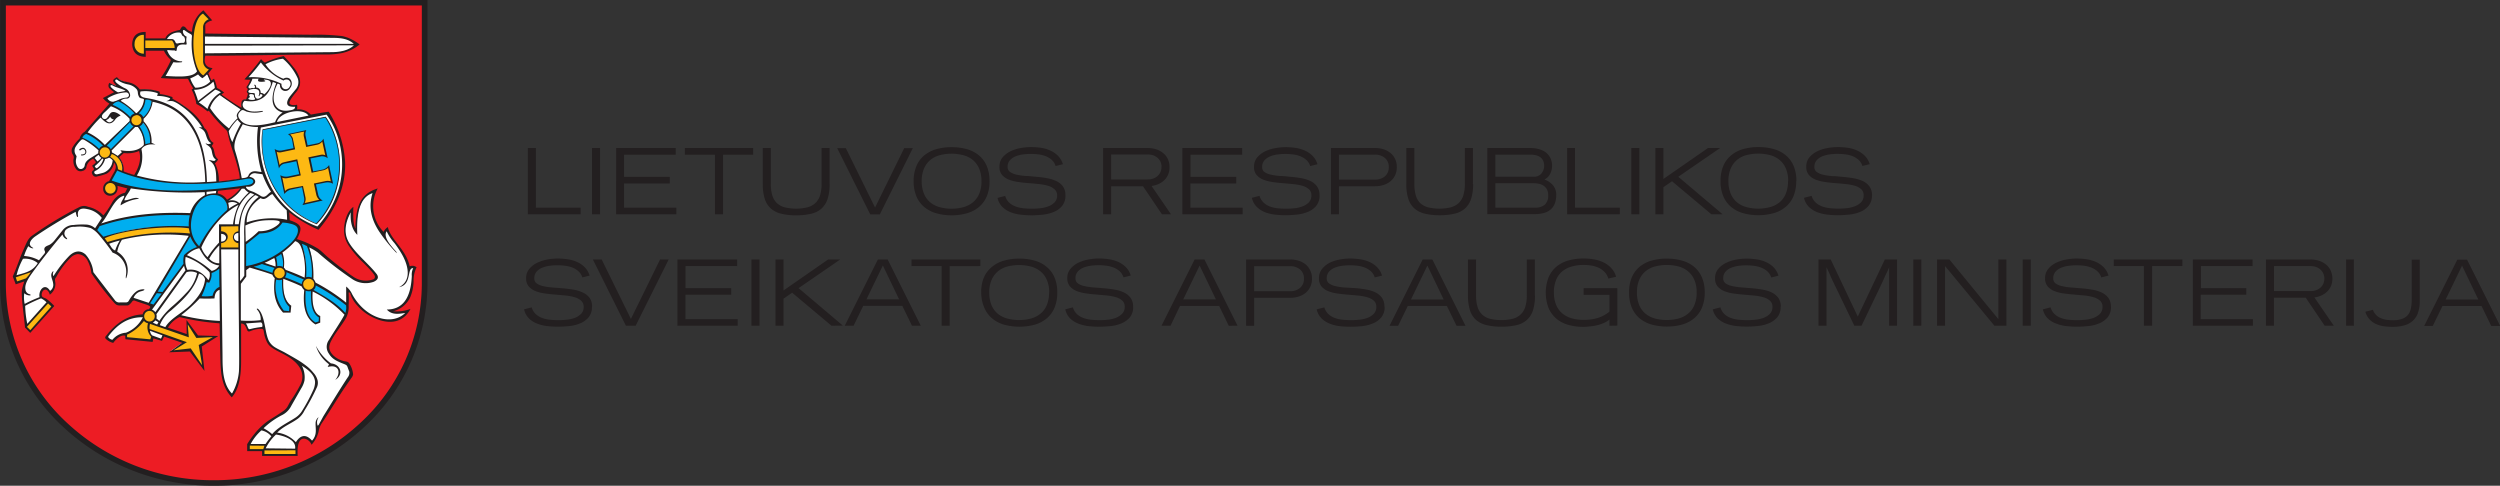<svg id="Layer_1" xmlns="http://www.w3.org/2000/svg" viewBox="0 0 580.99 112.88"><rect x="0" y="0" width="580.99" height="112.88" fill="#333333" stroke="none"/><defs><style>.cls-1{fill:#ed1c24;}.cls-1,.cls-2,.cls-3,.cls-4,.cls-5{fill-rule:evenodd;}.cls-2{fill:#fff;}.cls-3{fill:#00aeef;}.cls-4{fill:#fdb913;}.cls-5,.cls-6{fill:#231f20;}</style></defs><title>lietuvos_SAM_logo</title><path class="cls-1" d="M0,1.5H97.84V66.81c0,25.41-22,46.14-48.93,46.14S0,92.22,0,66.81v0H0V1.5Z" transform="translate(1.03 -1.04)"/><path class="cls-2" d="M49.43,45.18c0,.32-.09.64-.13,1a4,4,0,0,1,2.35,1.63,10.5,10.5,0,0,0,3.54-3.19l-5.76.6ZM26.35,37.57c.39-.41.78-.83,1.18-1.24a17.17,17.17,0,0,0,4-.41,8.42,8.42,0,0,1-1.1,6l-3-.93a3.41,3.41,0,0,0-1.06-3.46ZM24.85,25l-2.7,3.07L19,31.73l-1.24,1.38-1.55,2a1.8,1.8,0,0,0,.18,2.2,3.44,3.44,0,0,0,.6,3.06,1.28,1.28,0,0,0,1.69-.14L19,38.87l1.56-1.28.87,1.19-.78.82.41.82-.5.41c-.24,1.19.59,1.07,1.23.78a3.36,3.36,0,0,0,3.48-3.2A1.74,1.74,0,0,1,26,40.29l-1.46,2.92a1.55,1.55,0,0,0-1.43,1.44,1.38,1.38,0,0,0,1.14,1.58,1.62,1.62,0,0,0,1.61-.82A1.78,1.78,0,0,0,26,43.76l3.06.87-.87,1.6a3.88,3.88,0,0,0-3.2,2.42l-1.83,2.79A8.22,8.22,0,0,0,20,49.6a5.17,5.17,0,0,0-1.62-.37,3.39,3.39,0,0,0-1.74.61l-10,6.08a4.14,4.14,0,0,0-1.23,1.65c-1,2.54-2,5.09-3.07,7.64.14.5.28,1,.41,1.51l2.34-.64a11,11,0,0,0-.7,2.58A13.92,13.92,0,0,0,4.47,72c.18,1.63.29,3.26.49,4.87l1,1.15q2.6-3,5.21-5.9a6.26,6.26,0,0,0-1.08-1,8.75,8.75,0,0,0-1.62-.92c-.27-1.17.16-2,.83-2a1.7,1.7,0,0,1,1.37.86,3.11,3.11,0,0,0,.73-3.38,45.51,45.51,0,0,1,3.24-4.29c.73-.87,1.13-1.42,2.33-1.51s2,.69,2.55,1.74a7.23,7.23,0,0,1,.88,2.82c1.68,2.17,3.36,4.33,5,6.5a1.84,1.84,0,0,0,1.29.77,6,6,0,0,0,1.69,0,2,2,0,0,0,1.28-1.24l4,1.42.64.32L34,73a1.72,1.72,0,0,0-1.79,1.32,10.91,10.91,0,0,0-8.55,5l1.42,1.05a3.63,3.63,0,0,1,3.2-1.74c0,.29,0,.58,0,.87l5.85.55.27-.77c.66.18,1.34.42,2,.6.18-.33.34-.73.52-1.06l4.71,1.64c-.9.67-2,1.43-2.9,2.1,1.38-.06,3-.21,4.36-.27L46,86.24c-.2-1.62-.4-3.23-.59-4.85l3.34-2c-1.33,0-2.66,0-4-.08C44,78.19,43.26,77.06,42.5,76l.09,3-5-1.7a6.78,6.78,0,0,1,3.06-3,44.15,44.15,0,0,0,9.6,1.56c.06,3.12.13,6.25.19,9.37a11.13,11.13,0,0,0,2.33,7.55c1.49-1.9,2-4.48,2.06-7.46-.05-3.17-.09-6.34-.14-9.51.49,0,1,.08,1.19.45.1.2.21.4.34.62.51.91.38.9,1.36.67a16,16,0,0,1,2.77-.37,6.3,6.3,0,0,0,1.07,3.52,5.92,5.92,0,0,0,3,2.09,19.8,19.8,0,0,1,4.4,3A5.61,5.61,0,0,1,69.34,90c-1,1.74-1.93,3.48-3,5.19a4.86,4.86,0,0,1-1.7,1.89c-3,1.81-6.31,3.9-7.81,7.14l-.18,1.51,3.48-.1v1.06l7.81,0c0-.82,0-1.64,0-2.47q1.16-2.91,3.48-.5a5.33,5.33,0,0,0,1.41-3.43l6.91-10.93a3.42,3.42,0,0,0,.72-1.62,2.11,2.11,0,0,0-.65-2A10.32,10.32,0,0,0,77,84.5a3.45,3.45,0,0,1-1.88-2.7c.32-2.59,2.92-4.81,4.21-7.49a23,23,0,0,0,.35-5.83c.25.11.59.26.7.54,1.92,4.65,9.14,9.44,13.32,4.34a5.29,5.29,0,0,1-4-.11c6.58-1.14,4.39-8.48,5.71-10a1.07,1.07,0,0,0-1.46.27C93.7,60,90.19,57.43,89,54.37a3.33,3.33,0,0,0-.87,1.28A10.58,10.58,0,0,1,86,45.45c-2.86.57-4.19,3.85-4.25,9.38-1-1.35-1.07-3.13-1.1-4.94-1.3,2.33-2.37,4.68-.55,8A40.56,40.56,0,0,0,85,63.38c.68.74,2.34,2,.92,2.87a5.87,5.87,0,0,1-4.72-.49,47.18,47.18,0,0,1-7.81-6.09,19.46,19.46,0,0,0-5.86-2.83c.81-1.35,1.77-2.72,0-3.75l-1.69-.55V50A31.61,31.61,0,0,0,72.73,54c7-7.41,8.13-16.86,2.47-26.66L71.13,28c-.63-1.05-2-1.29-3.48-1.41a1.11,1.11,0,0,0,.14-1c-3.84.53-.66-2.71-.08-3.48A3.06,3.06,0,0,0,68,18.32a18.11,18.11,0,0,0-3-3.82,10.9,10.9,0,0,0-4.53,1.37l-.87-.6c-1,1.27-2.22,2.74-3.27,4a6.26,6.26,0,0,0,1.22,0A4.82,4.82,0,0,1,56.54,21a.52.52,0,0,0,.23.69.73.73,0,0,0-.05,1,3,3,0,0,1-.38,1.55,1.06,1.06,0,0,0-.86.18c-.32.26-.52.8-.22,1.74l-.28.14C53.24,25.2,51.55,24.11,50,23c.22-.12.49-.3.7-.43-.53-.3-1-.72-1.57-1-.15-.64-.36-1.28-.52-1.92-.19.11-.36.33-.56.44l-1-2,.78-.87c-1.35-.47-1.54-1.79-1.42-3.34L75.7,13.4c2.47-.15,4.75-.53,6.13-2-1.42-1.39-3.66-2-6.41-2l-29-.18c-.07-1.48-.09-3.1,1.49-3.57L46.16,4c-1.45.65-2.08,2.76-2.53,4.88-.71-.36-1.37-.9-2.09-1.27-.4-.06-.49.39-.64.73a3.43,3.43,0,0,0-3.47,1.87H32.67L32.6,8.67a2.64,2.64,0,0,0,0,5.28l.08-1.41h4.72A6.3,6.3,0,0,0,38.93,15a34.1,34.1,0,0,1-2,3.8,46.47,46.47,0,0,0,5.9.27,11,11,0,0,0,1.34,2.47l-.47.19a8.3,8.3,0,0,1,1,3.06l2.41,1.74.4-.18a20.94,20.94,0,0,0,4.37,4.75C52.68,35,54.43,39.08,55,42.58a41.25,41.25,0,0,1-5.39.72,9.68,9.68,0,0,0-1.1-4.66,1.1,1.1,0,0,0,1-.5c-1.32-1.1-.84-2.49-1.78-3.39l.5-.55c-1-.72-.85-2.43-2-3.38-2.59-4.35-5-5.62-7.46-6.63,0-.18,0-.37,0-.55a12.38,12.38,0,0,0-2.89-.59c0-.2,0-.4,0-.6A8.94,8.94,0,0,0,31.3,22c-1.06-1.92-3.7-1.54-5.08-2.79-1.41.32-.41,1.26.23,1.89-.54-.11-1.41-.47-1.87-.61-.36.59.1,1.21,1.37,1.88l-2.43,1.37c.06.5.58.89,1.33,1.23Z" transform="translate(1.03 -1.04)"/><path class="cls-3" d="M19,31.85c-.38.4-.75.81-1.12,1.21A12.12,12.12,0,0,1,22,36c.83-1.05,1.77-1.16,2.65,0,1.91-1.85,3.73-3.75,5.64-5.6.28,0,.49.06.77.06a8.13,8.13,0,0,1,1.46,4.42A5.54,5.54,0,0,1,34,34.41a6.33,6.33,0,0,0-2-5.08c0-.28.06-.56.1-.84a5.05,5.05,0,0,0,2.14-4.06,2.43,2.43,0,0,0-1.68-.38,4.51,4.51,0,0,1-2,3.51,16.4,16.4,0,0,0-4.05-3.15,3.46,3.46,0,0,0-1.84.95,15.82,15.82,0,0,1,4.61,3.17c0,.25-.08.4-.11.65-1.94,1.85-4,3.92-5.94,5.77A17.69,17.69,0,0,0,19,31.85Zm7,8.62L24.5,43.21c9,2.82,19.85,3.07,32.25,1,2.27-.53,1.06-2.07-.18-1.84-11.84,2.23-22,1.51-30.59-1.89ZM22,53.21l-.74,1.35L22.9,56.4C28.76,54,35.53,53.33,43,54l.33,1.58L33.55,71.65c.34.18.59.36.94.54l7.32-9.73c0-.63.07-1.26.1-1.89a5.63,5.63,0,0,1,3.2-2,35.5,35.5,0,0,1,6.74-8.66c0-3.36-1.83-3.92-4.12-3.7-2.43.69-3.68,2.46-4.39,4.73A58,58,0,0,0,22,53.21Zm26,11.1a3.58,3.58,0,0,1-.45,2.15l-.64-.26a14.55,14.55,0,0,1-1.51,3.86l3.21,0A2.27,2.27,0,0,1,50.19,68l0-5.23A3.94,3.94,0,0,1,48,64.31Zm11.82-2.2c1.12.32,2.48.77,3.4,1.07a10.2,10.2,0,0,0-.39-2.46,21.09,21.09,0,0,1-3,1.39ZM60,31.16l14.65-2.92A20.21,20.21,0,0,1,72.54,53C64,49.52,59,41.47,60,31.16Zm4.45,28.48a8.78,8.78,0,0,1,.36,4.1A54.18,54.18,0,0,1,70,65.88c.12-3,.1-6.07-1.23-8.5.62.23,1,.53,1.67.76,1.3,2.1,1.21,5.42,1.15,8.53a52,52,0,0,1,8.11,5.17c-.14.78-.29,1.55-.44,2.33a25.79,25.79,0,0,0-7.74-5.72c-.09,3,0,5.46,1.75,6.19,0,.41,0,.82,0,1.23l-.94.36c-2.55-1.55-2.57-4.88-2.42-8.57q-2.37-1.12-5.18-2.18c-.13,2.45,0,5,1.69,6.75,0,.42-.06.84-.08,1.26l-1.5,0c-2.32-3.15-2-6-1.76-8.64-1.78-.62-4-1.3-6.1-1.9l-1,.24-.09-5.54L59.18,55c2.7-.1,4.57-.88,5.23-2.65a6.66,6.66,0,0,1,2.86.6c1.5.74,1.41,1.76.88,2.86a14.92,14.92,0,0,1-3.68,3.85Z" transform="translate(1.03 -1.04)"/><path class="cls-4" d="M22.94,56.27c.32.43.65.85,1,1.28a43.17,43.17,0,0,1,19.51-1.9c-.13-.54-.27-1.09-.4-1.64a47.67,47.67,0,0,0-20.09,2.26Zm27.22-2.84h4.39c0,.52,0,1,0,1.57-1.85,0-1.92,2.17,0,2.35,0,.46,0,.93,0,1.4l-4.41.09c0-.45,0-.9,0-1.35,2.17-.23,2.24-2.4.06-2.42,0-.55,0-1.1,0-1.64Zm20.56,12.3a1.41,1.41,0,1,1-1.42,1.41,1.41,1.41,0,0,1,1.42-1.41Zm-6.83-2.65a1.42,1.42,0,1,1-1.41,1.41,1.42,1.42,0,0,1,1.41-1.41ZM32.6,13.86c-3.75-.33-3.35-4.9-.07-4.93l0,1.33,6.45,0a3.85,3.85,0,0,1,.78,2.19l-7.2,0,0,1.4Zm13.51,5c-3.1-1.51-3.35-13.12,0-15l1.61,1.73c-.37.25-1.28.49-1.32,1.56l-.14,8.22c0,.93,1.18,1.54,1.62,1.73l-1.81,1.79Zm-15.42,8.7a1.37,1.37,0,1,1-1.38,1.37,1.37,1.37,0,0,1,1.38-1.37ZM24.21,37.5a3,3,0,0,1,1.91,3l1.38.57q.12-3.54-2.79-4.52v-.12a1.37,1.37,0,1,0-1.37,1.37,1.39,1.39,0,0,0,.87-.3Zm.41,5.87a1.43,1.43,0,1,1-1.43,1.43,1.43,1.43,0,0,1,1.43-1.43Zm49.9,0-2.35.51.58,2.6a1.46,1.46,0,0,0,.85,1.13l-4.06.9a1.56,1.56,0,0,0,.3-1.36l-.57-2.69-3,.63a1.69,1.69,0,0,0-1.06.77l-.77-3.71a1.47,1.47,0,0,0,1.15.21l3.15-.63L68,38.32l-3,.6a1.63,1.63,0,0,0-1.11.82L63.07,36a1.84,1.84,0,0,0,1.33.22l3-.61L67,33.25a2,2,0,0,0-.81-1L70,31.45a1.44,1.44,0,0,0-.15,1.29L70.27,35l2.37-.53A1.85,1.85,0,0,0,74,33.61l.83,3.85a1.61,1.61,0,0,0-1.37-.26l-2.59.53L71.55,41l2.66-.54a1.33,1.33,0,0,0,1.08-.74l.82,3.74a1.93,1.93,0,0,0-1.59-.13ZM32.45,75.18a11.69,11.69,0,0,1-4.26,3.51l.15.78,5.78.61.24-.7a2.7,2.7,0,0,1-.76-1.78l8.1,3-2.8,2,4.25-.21,2.91,4-.6-4.86,3.34-2.2-4.06.06-2.23-3.29.06,2.84-9-2.93c0-.12.06-.07.18-.07a1.38,1.38,0,1,0-1.45-1.38,1.35,1.35,0,0,0,.17.66Z" transform="translate(1.03 -1.04)"/><path class="cls-5" d="M97,2.31H.33v64.1h0v.64h0A44.2,44.2,0,0,0,14.5,99.27a49.69,49.69,0,0,0,34.14,13.37h0A49.67,49.67,0,0,0,82.77,99.27,44.2,44.2,0,0,0,97,67.08h0v-.64h0V2.31Zm-47,20.84a6.09,6.09,0,0,0-2.22,3,20,20,0,0,0,4.41,4.75,14.49,14.49,0,0,1,2-2.39c-.51-.79.06-1.34.7-2.05-1.63-1.1-3.28-2.2-4.84-3.34Zm-3.4-11.51v1.79l29.4-.27c1.74,0,3.86-.29,5.21-1.58-11.51,0-23.11.07-34.62.06Zm0-2.11v1.71l34.58,0C79.9,10,78,9.85,76.44,9.84L46.52,9.53Zm-9.2,9.16c3.14.19,6.42.39,7.36-1.08a16.94,16.94,0,0,1-1.23-7.41c0-.78.26-1-.43-1.33l-.37-.21c-.26-.16-.52-.33-.77-.52-.48-.38-.6.14-.38.66a1.31,1.31,0,0,0,.77.76,3.59,3.59,0,0,0,0,1.56c0,.18,0,.31-.26.29-1.25-.15-1.85.17-2,.82a3,3,0,0,1-.11.58c0,.1-.17.12-.43-.05l-.38,0-1-.07c-.37-.06-.44.08-.2.41a3.51,3.51,0,0,0,3.34,2.2,1.33,1.33,0,0,1-.05.19,6.92,6.92,0,0,1-2,0c-.63,1.06-1.21,2.2-1.84,3.27Zm.39-8.57,1.11,0c.44,0,.69.36.86.76s.52.25.88.17A5.29,5.29,0,0,1,41.62,11c.49-.05.42-1.29,0-1.5s-.37-.39-.5-.6a.66.66,0,0,0-.37-.29,3.11,3.11,0,0,0-3,1.53Zm8.38-5.89,1.29,1.3a2,2,0,0,0-1.29,2c0,2.55,0,5.11,0,7.66a2,2,0,0,0,1.34,2l-1.29,1.37C43.35,17.06,43,6,46.09,4.23Zm1,14.15L47.83,20a4.7,4.7,0,0,1-3.49,1.42,7.57,7.57,0,0,1-1.16-2.16A11,11,0,0,0,45,18.33a4.38,4.38,0,0,0,1,.88,6.2,6.2,0,0,0,1-.83ZM48.54,20a4.77,4.77,0,0,1,.35,1.49L45,24.5a19.13,19.13,0,0,0-.94-2.59A6.17,6.17,0,0,0,48.54,20Zm-3.35,4.86a16.82,16.82,0,0,1,2,1.5,6.63,6.63,0,0,1,3.12-3.86A4.83,4.83,0,0,0,49,21.86l-3.85,3Zm9,4a3.9,3.9,0,0,0,.78.85,27.41,27.41,0,0,0-2,4.36,7.49,7.49,0,0,1-.84-2.56,12.15,12.15,0,0,1,2-2.65Zm2.7-5.63c0,.13.16.22.15.33a.25.25,0,0,1-.14.16q-.27.14-.21.27c.12.24.65.27.87.27s.84,0,.68-.34a.83.83,0,0,1-.25-.57c0-.24-.09-.38-.55-.44-.29,0-.59,0-.55.32Zm.85-.57c.53,0,.42.13.47.57a1,1,0,0,0,.29.63.61.61,0,0,0,.59.08,1.54,1.54,0,0,0,.77-.53c.13-.17.15-.34-.06-.42s-.37-.07-.45.08,0,.35-.19.32,0-.26,0-.34c.15-.62.1-1.2-.75-1.32a3.47,3.47,0,0,0-1.24.11.7.7,0,0,0-.42.29c-.33.59.74.52,1,.53Zm-.11-3.32a6.15,6.15,0,0,1-.75,1.55c-.14.19-.25.42-.08.59a.48.48,0,0,0,.44.09c.08,0,.18-.07.28-.09s.36.13.57,0,.23-.29,0-.58c-.1-.1,0-.24.18-.14a.5.5,0,0,1,.18.61c.81.05,1.08.56,1.11,1.28a.88.88,0,0,1,.79.33c.62-.44,1.81-1.91,1.53-2.77-.21-.63-1-.62-1.54-.69l-.08.15c.1,0,.35.08.36.19s-.21.15-.47.17a4.33,4.33,0,0,1-.83,0c-.33-.06-.54-.24-.24-.69l-1.41,0Zm1.94-3.76A39.19,39.19,0,0,1,56.72,19a15.27,15.27,0,0,1,7.68,1.52,1.11,1.11,0,0,0,.51,1.14,1,1,0,0,0,1.39-.51A1.07,1.07,0,0,0,66,19.61a1.11,1.11,0,0,0-1.15.15,13.72,13.72,0,0,1-5.22-4.16Zm1.1.4a8.41,8.41,0,0,0,4.17,3.36,1.26,1.26,0,0,1,1.47,0,1.57,1.57,0,0,1,.11,2.12,1.25,1.25,0,0,1-2.37-.7.86.86,0,0,0-.57-.28c-1.7,3.09-1.14,6.8,2.61,6.24.58-.09,1.51-.18,1.45-.88a3.67,3.67,0,0,1-1.21-.08c-1.13-.36-.49-1.64,0-2.28s.88-1.06,1.28-1.58a2.57,2.57,0,0,0,.54-2.68,12.88,12.88,0,0,0-3.43-4.53,11.48,11.48,0,0,0-4,1.26Zm9.46,19.22c-.18-.82-.37-1.64-.55-2.45a2.33,2.33,0,0,1,.08-1.14l-3.25.68a2.6,2.6,0,0,1,.62.95c.17.84.34,1.67.52,2.51-1.12.23-2.23.48-3.34.7a1.57,1.57,0,0,1-.93-.15c.22,1,.44,2.11.67,3.09a1.52,1.52,0,0,1,.83-.59c1.09-.28,2.18-.49,3.27-.74.27,1.25.55,2.49.82,3.74-1,.22-2.11.45-3.16.65a2.09,2.09,0,0,1-1.14-.12c.23,1,.42,2.11.65,3.1a2.08,2.08,0,0,1,1-.58c1-.22,2.1-.4,3.16-.6.19.89.4,1.77.58,2.67a1.92,1.92,0,0,1-.2,1.31l3.4-.77a2.28,2.28,0,0,1-.69-1.19c-.2-.86-.36-1.72-.55-2.58l2.78-.58a2.78,2.78,0,0,1,1.15.06c-.22-1-.42-2.08-.64-3.12a2.8,2.8,0,0,1-1.13.57l-2.69.56c-.25-1.19-.51-2.38-.76-3.57l3-.62a1.79,1.79,0,0,1,.94.13c-.26-1-.46-2.14-.71-3.18a2.06,2.06,0,0,1-1.22.74l-2.54.52Zm-4.25-3,4.29-.93A1.89,1.89,0,0,0,70,32.69l.45,2.12,2.3-.46a2,2,0,0,0,1.38-1.1c.32,1.51.66,3.06,1,4.57a2.12,2.12,0,0,0-1.5-.45l-2.51.5.63,3c.78-.15,1.64-.28,2.41-.48a2.5,2.5,0,0,0,1.29-1c.29,1.45.63,2.91.92,4.36a2.51,2.51,0,0,0-1.77-.28l-2.21.44.51,2.31a2,2,0,0,0,1.08,1.42L69.24,48.7a2.17,2.17,0,0,0,.39-1.76l-.47-2.38-2.69.57a2.86,2.86,0,0,0-1.42,1c-.28-1.36-.65-3-.94-4.37a2.8,2.8,0,0,0,1.83.29l2.57-.54-.67-3c-.88.17-1.82.41-2.7.54a1.79,1.79,0,0,0-1.34,1.15c-.3-1.47-.69-3.08-1-4.54a2.28,2.28,0,0,0,1.71.34l2.67-.53c-.1-.68-.23-1.36-.35-2a2.26,2.26,0,0,0-.94-1.27Zm-5.82-.93c4.54-.89,10-2,14.51-2.88a20.11,20.11,0,0,1-2.11,24.55C63,49.08,59.06,39.62,60.08,31.25ZM60,31.1l14.66-2.94c4.17,5.92,5.36,17.21-2.09,25C60.79,48.58,59,36.37,60,31.1Zm-.42-.42,15.28-3c4.1,5.48,6.26,16.69-2.13,26-10.8-4-14.37-14.58-13.15-23Zm2.76-10.59a3,3,0,0,1,.81.31c-1.59,4.08-.84,6.13,1.51,6.79a4.36,4.36,0,0,0-1.76,2.25c-5.72,1.45-7.39.53-8.29-.8-.54-.8-.24-1.25.24-1.75s.75-.22,1.39.07a7.17,7.17,0,0,0,3.69.05c.21-.09.21-.16,0-.2-1.43.2-2.88.35-4-.43a1.16,1.16,0,0,1-.12-1.92c3.68.63,5.65-1.11,6.55-4.37Zm1,9.31,7.32-1.49c-1.37-2-6.82-.83-7.32,1.49Zm-4.42,1.2A25.3,25.3,0,0,0,59.76,41c-.8,0-1.51-.37-2.31,0a1.5,1.5,0,0,0-.73.79c-.15.61-1.13.61-1.57.68A50.84,50.84,0,0,0,53.57,36c-.57-1.92.93-4.47,1.82-6.09a9.23,9.23,0,0,0,3.54.65Zm-2,11.57a1.33,1.33,0,0,1,1.61-.83l1.43.19a22.41,22.41,0,0,0,2,4.1c-.79.34-1.19,1.56-2.3,1a17.47,17.47,0,0,0-1.62-.91c-.6-.29-1.45-.4-1.83-1-.11-.19-.14-.34.25-.29a1.76,1.76,0,0,0,1.34-.39c1.1-.87.09-1.83-.87-1.89Zm2.61,4.89q-3.31,2.34-3.23,5.67a18.44,18.44,0,0,1,9.39-.62c0-.69-.06-1.5-.09-2.2a22.53,22.53,0,0,1-3.31-3.76c-.84.19-1.61,1.7-2.76.91Zm2.51,55.37a18.85,18.85,0,0,0-1.36,1.8l-3.46,0a11.1,11.1,0,0,1,2.5-3.17,4,4,0,0,1,2.32,1.4Zm1.07-.4a11.11,11.11,0,0,0-2.4,3.2l6.84.08c.35-2.14-2.88-3.07-4.44-3.28Zm6-16c1.59,1,3,2.13,3.08,3.8a4.66,4.66,0,0,1-.49,2,39.7,39.7,0,0,1-2.67,4.92,5.33,5.33,0,0,1-1.61,1.49c-1.8,1.15-3.81,2.06-5.2,3.69a11.05,11.05,0,0,0-2-1.37,18.25,18.25,0,0,1,4.46-3.14,4.78,4.78,0,0,0,2-2.1l2.28-4a5.75,5.75,0,0,0,.77-1.84,5.89,5.89,0,0,0-.57-3.38Zm1.69-27.56a21.78,21.78,0,0,1,1,7.37,2.86,2.86,0,0,1,.51.88,42.18,42.18,0,0,1,7.11,4.66l0-3.75a4.76,4.76,0,0,1,1.4,1.81c3.12,5.7,9.3,7.36,12.32,4.33-1.47.22-3.1.53-4.28-.8,3.72,0,5.59-2.69,5.81-7.78a3.37,3.37,0,0,1,.33-1.83c-1.55-.13-.23,3.83-3.29,4.42,3-1.56,2.1-5,.82-7.37a22.78,22.78,0,0,0-1.88-2.87,11.23,11.23,0,0,1-1.82-2.75c-1,1.41,1.4,3.8,2.26,4.8l.09.3a37.08,37.08,0,0,1-4.14-5.12c-2-3.1-2.41-6-1.49-8.85-3,1-3.78,4.73-3.54,9.7-1.24-1.21-1.66-3-1.53-5.25-1.29,2.43-1.63,4.75-.56,6.76,1.36,2.56,4.65,5.15,6.42,7.4.81.91.46,1.56-.53,2a5.61,5.61,0,0,1-5.18-.77,79,79,0,0,1-7.84-6.07,13.2,13.2,0,0,0-2-1.17Zm-.72,7a1.9,1.9,0,0,1,1.34.09,16.79,16.79,0,0,0-1.11-7.31,9,9,0,0,0-1.19-.55,20,20,0,0,1,1,7.77ZM71.8,68.4c2.55,1.5,5.19,2.89,7.42,5.36A3.91,3.91,0,0,0,79.4,72a44.42,44.42,0,0,0-7.05-4.63,1.38,1.38,0,0,1-.55,1.07Zm-8.67-7.62a8.06,8.06,0,0,1,.27,2.12,1.87,1.87,0,0,1,1.3.16,6,6,0,0,0-.38-3c-.36.25-.8.52-1.19.74ZM60.49,62.1c.81-.31,1.47-.74,2.23-1.09A4.76,4.76,0,0,1,63,63c-.85-.33-1.65-.54-2.5-.87ZM63.16,66a9,9,0,0,0,1.78,7.23l1.21.12.06-1c-1.34-1.23-1.77-3.17-1.7-6.31A1.89,1.89,0,0,1,63.16,66ZM70,68.6c-.15,3.16.07,6.09,2.31,7.38l.73-.25c0-.33,0-.56.06-.89-1.83-1.17-1.87-3.52-1.87-6.14A2.44,2.44,0,0,1,70,68.6Zm-5.19-2.79c-.12,2.75.18,5.11,1.85,6.28-.06.53-.11,1.06-.16,1.59-.57,0-1.18,0-1.75,0-2.06-2.25-2.3-5-1.93-8a2.13,2.13,0,0,1-.55-.81c-1.76-.63-3.5-1.12-5.27-1.65l-.8.59c0,.51,0,1,0,1.51L54.94,67v8.53a24.16,24.16,0,0,0,4.61-.09A3.25,3.25,0,0,0,58.73,73c-.16-.13-.06-.4.28-.11,1.19,1.1,1.5,4,1.87,5.61A10,10,0,0,0,61.33,80a3.94,3.94,0,0,0,1.61,1.79c.68.41,1.44.75,2.15,1.13,1,.57,2.07,1.16,3.09,1.78a20.27,20.27,0,0,1,2.16,1.5,9.22,9.22,0,0,1,1.44,1.44,4.18,4.18,0,0,1,1,1.8,2.57,2.57,0,0,1-.25,1.79A45.94,45.94,0,0,1,69.7,96.5a5.05,5.05,0,0,1-1.54,1.86c-1.57,1.14-3.44,1.8-4.77,3.22a7.11,7.11,0,0,1,4.34,2.23c1-1.65,2.34-2,3.76-.36,1.25-1.37.78-2.82.82-4a1.85,1.85,0,0,1,.44-1.23c.19-.23.32-.18.16,0a1.89,1.89,0,0,0-.22,1.35c.09.53.17.49.41.08l1-1.85c1.87-3,3.71-6.08,5.68-9.06a1.65,1.65,0,0,0,.35-1.36l-.24-.62c-.27-.74-.22-.83-1-1.14-1.66-.66-2.71-1.09-3.53-2.46a2.7,2.7,0,0,1,.1-3.17c1.12-1.89,2.52-3.88,3.57-5.81a26.21,26.21,0,0,0-7.4-5.4c-.18,2.48.15,5,1.76,5.7,0,.53,0,1,0,1.53-.39.17-.71.26-1.09.44-2-1.21-3.08-3.54-2.62-8a2.62,2.62,0,0,1-.61-.85c-1.45-.69-2.86-1.23-4.3-1.79Zm5.89,0a1.28,1.28,0,1,1-1.27,1.28,1.28,1.28,0,0,1,1.27-1.28Zm-5.17-1.56a1.64,1.64,0,0,1-.35,1.22c1.34.51,2.62,1,3.92,1.61A1.45,1.45,0,0,1,69.6,66c-1.31-.53-2.74-1.14-4-1.68Zm-.91-4.5a7.76,7.76,0,0,1,.32,3.5,1.61,1.61,0,0,1,.41.5c1.53.57,2.92,1.1,4.4,1.82a16,16,0,0,0-.5-6.21c-.31-1-.58-1.94-1.68-2.28a18.17,18.17,0,0,1-3,2.67ZM56.1,76.21a1.9,1.9,0,0,1,.37.67c.15.38.27.73.55.66a18.5,18.5,0,0,1,2.59-.49c.28,0,.36-.12.35-.28s0-.35-.07-.52-.18-.28-.35-.29l-3.44.25Zm7.82-12.94a1.22,1.22,0,1,1-1.22,1.22,1.22,1.22,0,0,1,1.22-1.22Zm-6-.25a11.07,11.07,0,0,0,1.92-.63c.92.32,2,.62,2.94.94a2,2,0,0,0-.48,1.13c-1.43-.5-2.94-.95-4.38-1.44Zm-1.75-5.15,0,5A19.62,19.62,0,0,0,64.89,59c1.24-1,3.44-2.77,3.31-4.56-.06-.91-.84-1.22-2-1.47a8.49,8.49,0,0,0-1.58-.21c-1.27,1.89-3.17,2.48-5.32,2.54l-3.21,2.6ZM56,53.45c0,1.26.05,2.53.07,3.79a22.06,22.06,0,0,0,3-2.47,6.65,6.65,0,0,0,4.27-1.32c.21-.17.71-.55.63-.85-.16-.57-3.31-.36-3.75-.32A12.6,12.6,0,0,0,56,53.45Zm1.07-7.56a2.24,2.24,0,0,1,1,.4c-2,1.28-3.15,3.6-3.62,6.87h-.9a9.51,9.51,0,0,1,3.56-7.26Zm1.19.51a8.47,8.47,0,0,0-3.19,5,19.6,19.6,0,0,0-.32,4.84V66.35a5.72,5.72,0,0,0,1-1.28L55.73,56a24.85,24.85,0,0,1,.09-3.45,8.1,8.1,0,0,1,3.26-5.74,1.77,1.77,0,0,0-.78-.41ZM50.36,59h4c0,8.38.15,16.83.19,25.22,0,1,0,2.07-.05,3.1a12.48,12.48,0,0,1-1.61,5.18c-1.36-1.31-2-3.5-2.13-5.9-.08-1-.07-2.06-.08-3.09L50.36,59Zm4-3.79v1.83a.92.92,0,1,1,0-1.83Zm-4,.18v1.79c1.44.06,1.59-1.76,0-1.79Zm0-1.71,4-.06V54.8a1.38,1.38,0,0,0,0,2.75v1l-4,0v-1c1.88-.15,2.22-2.6,0-2.77v-1.2ZM35.08,75.51a2.71,2.71,0,0,1-.59.52l1,.43.3-.53-.68-.42ZM28.5,78.86c0,.18,0,.35,0,.53l5.4.51.21-.61a3.19,3.19,0,0,1-.74-3.12,1.72,1.72,0,0,1-.95-.55,10.63,10.63,0,0,1-4,3.24Zm3.67-4.07a7.44,7.44,0,0,1-3.91,3.57A4.49,4.49,0,0,0,25.1,80a1.45,1.45,0,0,1-.75-.35c-.34-.29-.26-.39,0-.72,2-2.53,4.39-4.22,7.83-4.16Zm1.54-1.49a1.23,1.23,0,1,1-1.23,1.23,1.23,1.23,0,0,1,1.23-1.23Zm.12,3a3.39,3.39,0,0,0-.1,1.19l8.67,3.07-3.06,1.89L43.29,82l2.65,3.91-.79-4.69,3.27-1.83-3.82.19-2-3.15.25,3-9-3.12Zm7.8-14-4.9,6.6-1.1-.08L43.2,56a8.3,8.3,0,0,0,1.55,2.46,7.52,7.52,0,0,0-3,1.87,5.13,5.13,0,0,0-.14,2Zm-7.77,9.23.77.29,1.9-2.55-1.12-.1-1.55,2.36Zm-29.33-11a8.2,8.2,0,0,1,3.49,1c.35-.4.67-.81,1-1.22a4.1,4.1,0,0,0,.34-.42c.18-.32,0-.5-.09-.81a.73.73,0,0,1,.31-.71c.34-.26.76-.32,1.11-.57a4.38,4.38,0,0,0,.93-.87l2-2.5a3.19,3.19,0,0,1,2.4-1.1,18.19,18.19,0,0,1,2.79-.11,3.38,3.38,0,0,1,2.26.86l1.56-2.39a5.44,5.44,0,0,0-3.39-2.06c-1.18-.27-2.34-.11-2.16,1.44a.43.43,0,0,1,0,.33c-.18.27-.34-.33-.37-.43s-.11-.47-.16-.7A106.23,106.23,0,0,0,7.13,56c-.81.57-1.95,1.79-.58,2.58.21.08.19.22-.07.17a1.88,1.88,0,0,1-.93-.51,11,11,0,0,0-1,2.32Zm-.18.58A15.2,15.2,0,0,0,2.82,65c2.18-.62,3.73-.9,4.92-2.82a4.67,4.67,0,0,0-3.39-1Zm.47,11a31.64,31.64,0,0,1,3.69-1.73,4.64,4.64,0,0,1,1.27.91L5.31,76.3a24,24,0,0,1-.49-4.11ZM26.21,59.56a7.85,7.85,0,0,1,1.1-2.8,44.06,44.06,0,0,1,15.52-.91l-9.3,15.56c-1.16-.37-2.37-.79-3.52-1.16a2.49,2.49,0,0,1,1.75-1.52c1.13-.27,1-.63-.2-.37-.65.14-1.47.63-2.48,2.27-.24.38-.27.62-.77.69H26.88a1.24,1.24,0,0,1-1.22-.52l-5-6.51a7.32,7.32,0,0,0-1.8-4.1c-1.31-1.18-2.73-.75-3.82.34a27.31,27.31,0,0,0-3.64,4.69,1,1,0,0,1-.05-.91c0-.12.07-.22,0-.25s-.31.32-.36.43c-.35.79.26,1.58.34,2.49a1.65,1.65,0,0,1-.73,1.66c-1.18-2-2.75-.18-2.44,1.46a32,32,0,0,0-3.46,1.57,7.2,7.2,0,0,1-.09-2.49,1.85,1.85,0,0,0,.84.46,2.24,2.24,0,0,0,.44.06c.23,0,.25-.12.13-.21a3.11,3.11,0,0,0-.46-.17,1.29,1.29,0,0,1-.69-1.09c-.21-1.42,1.05-3,2-4.34C9,61,11.24,58.15,13.49,55.52a1.56,1.56,0,0,0,.67.95c.52.35.53.1.21-.24a1.34,1.34,0,0,1-.44-.92,1.56,1.56,0,0,1,.29-.81,2.81,2.81,0,0,1,2.14-.74,9.42,9.42,0,0,1,3.71.29,6.21,6.21,0,0,1,1.82,1.48,49.6,49.6,0,0,1,3.25,4.22,4.7,4.7,0,0,1,3.12,5.11c-.15,1.11,0,1.22.29,0a5,5,0,0,0-2.34-5.32Zm-1.89-1.87c.43.59.68,1.29,1.41,1.57a11,11,0,0,1,1.09-2.33,19.63,19.63,0,0,0-2.5.76Zm-1-1.25c.21.28.41.56.61.85a50.12,50.12,0,0,1,19.18-2c-.09-.4-.18-.8-.26-1.2-4.82-.66-15.3.31-19.53,2.31Zm-1.21-2.83a8.34,8.34,0,0,1-.54.88c.52.62.93,1,1.43,1.57a54.58,54.58,0,0,1,19.84-2.4,9.07,9.07,0,0,1,.24-2.58c-7.17-.3-14.17.21-21,2.53ZM41.75,62.8a5.8,5.8,0,0,0,.32,1.07l-7,9.72A2,2,0,0,0,34.3,73L41.75,62.8ZM36.12,76.61l1.27.46c1.15-2,3.79-3.18,5.83-5.13,1.69-1.7,3.13-3.53,3.41-6a1.82,1.82,0,0,0-1.43-1.31c-1,3.64-3.72,6.15-6.46,8.55a7.55,7.55,0,0,0-2.62,3.42Zm6-15.85a4.71,4.71,0,0,0,.4,3c1.56-.24,3.16.13,4.89,2.39a2.5,2.5,0,0,0,.25-1.86,13.55,13.55,0,0,0-5.54-3.54ZM50,68.4c0,2.41.05,4.81.07,7.22a45.13,45.13,0,0,1-9-1.33,33.49,33.49,0,0,0,4.31-3.9,30.27,30.27,0,0,0,3.44,0c.06-1.15.48-1.77,1.16-2Zm-.07-4.88c0,1.4,0,2.79.05,4.19a2.7,2.7,0,0,0-1.59,2.05,8.22,8.22,0,0,1-2.57.1A15,15,0,0,0,47,66.6l.58.15a3.67,3.67,0,0,0,.56-2.24,6.41,6.41,0,0,0,1.74-1Zm-7.52-3.18a5.49,5.49,0,0,1,2.87-1.61c1.06,1.9,2.2,3.71,4.65,4A2.64,2.64,0,0,1,48.17,64a21.7,21.7,0,0,0-5.78-3.67Zm5.16.79a3,3,0,0,0,2.36,1.1c0-1.37,0-2.8,0-4.16a13.15,13.15,0,0,0-2.33,3.06Zm-1.84-2.66a5.52,5.52,0,0,0,1.48,2.34,23,23,0,0,1,2.66-3.38c0-1.42,0-2.83,0-4.25l3.25,0a15.34,15.34,0,0,1,1.29-4.53c-3.77,1.89-7,6.14-8.64,9.85Zm6-8.62a28.55,28.55,0,0,0-6.49,8.4,6.57,6.57,0,0,1-1.84-3.91c-.43-3.38,1.75-8.7,6-7.91a3,3,0,0,1,2.35,3.42ZM52,48.19a5.4,5.4,0,0,1,.18,1.33,11,11,0,0,1,2-1.16A2.26,2.26,0,0,0,52,48.19Zm3.23-3.3.54,0a3.56,3.56,0,0,0,1,.89,15.48,15.48,0,0,0-2.16,2.47A2.67,2.67,0,0,0,52,47.71a9,9,0,0,0,3.15-2.82Zm-5.52.49,5.13-.58a10.69,10.69,0,0,1-3.11,2.65A3.31,3.31,0,0,0,49.56,46c0-.2.07-.46.11-.65Zm-2.77.25c.76-.09,1.5-.15,2.27-.23,0,.21-.06.35-.08.57a6.22,6.22,0,0,0-2.16.32l0-.66ZM31.62,22.29c-.42,1.32.81,1.44,1.71,1.59,7.94,1.35,13.41,6.51,13.73,19.47l2.18-.15c-.06-2.08,0-4-1.74-4.89.58-.19,1.38.53,1.6-.24-.63-.32-.77-1.15-.91-1.89-.25-1.32-1.37-1.35-1.42-1.89a1,1,0,0,0,1.28,0c-.93-.34-1.07-1.66-1.43-2.42a2.25,2.25,0,0,0-1.46-1.17,1.54,1.54,0,0,1,.77-.05,17.45,17.45,0,0,0-5-5.1,6.74,6.74,0,0,0-1.67-.95c-.57-.18-1.07,0-1.63-.05.36-.14.76-.23.9-.67a7.88,7.88,0,0,0-3.07-.54,1.41,1.41,0,0,0,.17-.63,8.52,8.52,0,0,0-4-.41ZM29.37,44.82c-.37,1-1.25,1.74-1.5,2.77,1,.09,2.51-1,3.42-.36A9.73,9.73,0,0,0,27,48.77c0-.93.83-1.54.85-2.26C25.48,47,24.28,51,22.48,53c6.22-2.13,13.31-2.72,20.7-2.43a7,7,0,0,1,3.41-4.17c0-.24,0-.46-.05-.71a88.17,88.17,0,0,1-17.17-.87Zm-3.21-4.06L24.92,43c7.43,2.67,17.58,3.08,30.94,1.14.54-.09,1.51-.14,1.83-.59a.49.49,0,0,0,0-.7c-.44-.49-1.31-.25-1.88-.17-9.22,1.68-21.15,1.79-29.62-2Zm-1.53,2.81A1.23,1.23,0,1,1,23.4,44.8a1.23,1.23,0,0,1,1.23-1.23Zm2-6a4.48,4.48,0,0,1,1.07,3.3c.76.33,1.67.58,2.46.84,1-1.67,1.75-3.6,1.13-5.58a6.8,6.8,0,0,1-3.55.48c-.33.29-.79.67-1.11,1Zm-2.07-.07a2.22,2.22,0,0,0,.36-.68,3.57,3.57,0,0,1,2.42,3.91,7.52,7.52,0,0,1-.95-.36,3.52,3.52,0,0,0-1.83-2.87ZM23.39,38a2.81,2.81,0,0,0,.94-.34,2.23,2.23,0,0,1,.82.65,3.27,3.27,0,0,1-2.08,2.85c-.44.14-.89.23-1.33.35a.84.84,0,0,1-.54,0,.45.45,0,0,1-.31-.53c.06-.2.28-.25.45-.34A4.39,4.39,0,0,0,23.39,38Zm9.35-27.55v1.74h6.81a2.65,2.65,0,0,0-.6-1.74ZM32.4,9.18v4.33a2.1,2.1,0,0,1-2.15-2.37,2,2,0,0,1,2.15-2ZM23,38a3.71,3.71,0,0,1-1.53,2.15.67.67,0,0,1-.47-.51,9.27,9.27,0,0,0,1.72-1.76A2.36,2.36,0,0,0,23,38Zm-5.53-2.31c-.19.18,0,.41.2.26s.55-.42.86-.17a.66.66,0,0,1,.27.58.49.49,0,0,1-.3.48,1.54,1.54,0,0,1-.58.1c-.19,0-.18.21,0,.23a1.49,1.49,0,0,0,.6-.1.85.85,0,0,0,.48-.5.94.94,0,0,0-.2-.88c-.35-.47-.83-.33-1.35,0Zm7.81-11a1.51,1.51,0,0,1-1.21-.57c-.13-.13-.15-.24,0-.31a9.16,9.16,0,0,1,4.1-1.3.71.71,0,0,1,.62.24.57.57,0,0,1,0,.77.74.74,0,0,1-.5.21,4.5,4.5,0,0,0-1.7.48,7.84,7.84,0,0,1-1.31.48Zm2.87-2.52c-.66-.55-2.22-.73-3.08-1.31-.47-.16-.52.17-.29.46a6.51,6.51,0,0,0,1.61,1.18l1.76-.33Zm-4.58,6.79a1.62,1.62,0,0,0,1-.82,1,1,0,0,0,.86.66c-.84,1-1.39.73-1.82.16Zm13.78-19H32.82V8.46c-1.58,0-2.49.53-2.91,1.64A3.47,3.47,0,0,0,30,12.73c.39.88,1.21,1.48,2.84,1.52V12.83h4.23a6,6,0,0,0,1.48,2c.08,0,.1.16.08.32a23.48,23.48,0,0,1-2.16,3.81c-.15.13-.11.21.1.24a57.7,57.7,0,0,0,5.79.14.36.36,0,0,1,.4.22,11.57,11.57,0,0,0,1.11,2,1.72,1.72,0,0,1-.37.29,10.64,10.64,0,0,1,1.1,3.35,13.15,13.15,0,0,1,2.59,1.73l.31-.16a31.39,31.39,0,0,0,4,4.44,1.33,1.33,0,0,1,.39.78c.12.56.26,1.13.41,1.69.63,2.23,2.36,6.82,2.39,8.87-1.65.25-3.24.52-4.86.63a9.11,9.11,0,0,0-.91-4.19,3.76,3.76,0,0,0,.76-.91c-1.24-1-.57-2.12-1.52-3.1a3.29,3.29,0,0,0,.44-.74c-1.34-.69-1-2.7-2.11-3.41-1.38-3.07-4.62-5.29-7.45-6.85a.83.83,0,0,0,0-.38,12.12,12.12,0,0,0-2.91-.7,1.69,1.69,0,0,0-.11-.57,11.11,11.11,0,0,0-4.55-.5,4.32,4.32,0,0,0-1.63-1.34c-1.22-.55-2.78-.35-3.68-1.52a2.43,2.43,0,0,0-.82.59c-.3.38.41,1,.62,1.38a7.08,7.08,0,0,1-1.55-.65,1,1,0,0,0-.09,1.17,6.17,6.17,0,0,0,1.19,1c-.84.42-1.77.94-2.62,1.36a4.46,4.46,0,0,0,1.51,1.29c-1.91,2.19-3.84,4.35-5.74,6.55a2.51,2.51,0,0,0-1.18,1.59,8.62,8.62,0,0,0-1.72,2.16,1.59,1.59,0,0,0,.13,1.55A1.14,1.14,0,0,1,16.06,38a3,3,0,0,0,.48,2.15,1.3,1.3,0,0,0,1.69.58,1.06,1.06,0,0,0,.82-.88,2.62,2.62,0,0,1,1.58-1.91c.09.11.6.68.6.82s-.7.67-.85.8l.35.59c.09.16.13.24,0,.37-.42.38-.53.5-.3,1a.87.87,0,0,0,1.2.5,11.14,11.14,0,0,0,2.17-.64,3.52,3.52,0,0,0,1.66-2.55c.59.65.61,1.31-.22,2.62-.3.55-.62,1.11-.9,1.66a1.81,1.81,0,0,0-1.23,2.55,1.57,1.57,0,0,0,1.52.87,1.76,1.76,0,0,0,1.26-.59,2,2,0,0,0,.36-1.71l2.3.6-.52,1a4.59,4.59,0,0,0-3.07,2.38A22.14,22.14,0,0,1,23,51.1a6.77,6.77,0,0,0-3.57-2,2.33,2.33,0,0,0-2,.06A86,86,0,0,0,6.17,56a4.15,4.15,0,0,0-.87,1.16c-.3.56-.55,1.19-.81,1.77-.88,1.94-1.63,4.28-2.55,6.35.23.65.45,1.19.68,1.84l2-.68a16.11,16.11,0,0,0-.56,2c-.18,1.67.4,5.26.72,8.72.42.4.8.84,1.22,1.24l5.59-6.25a13.26,13.26,0,0,0-1.71-1.57c-.35-.28-.69-.29-1-.52s-.24-.73-.14-1c.3-1,1.43-1,1.8.47A3.12,3.12,0,0,0,11.85,67c0-.34-.12-.67-.1-1a.78.78,0,0,1,.27-.53,19.1,19.1,0,0,1,3.49-4.68A2.81,2.81,0,0,1,17,60.09a2.69,2.69,0,0,1,2.37,1.63,7.89,7.89,0,0,1,.83,2.81,69.52,69.52,0,0,0,5.15,6.7c.52.57.73.82,1.57.8l1.71,0a.82.82,0,0,0,.3-.11,4.16,4.16,0,0,0,.8-.87.54.54,0,0,1,.46-.18c1.58.61,2.86.92,3.4,1.21s.23.49,0,.82a1.53,1.53,0,0,0-1.47,1.2c-3.46.17-6.15,2-8.34,4.79-.32.39-.56.62-.11,1a3.84,3.84,0,0,0,1.61.84c.53-.71,1.73-2,2.8-1.66,0,.23,0,.58.05.81l6.31.62.18-.82,2,.58c.15-.29.34-.73.49-1l4.18,1.43-3,2.22,4.8-.18,3.4,4.51-.63-5.67,3.84-2.44L45,79l-2.69-3.6.05,3.27L38,77.18a6.38,6.38,0,0,1,2.7-2.46A54.88,54.88,0,0,0,50,76.18c.09,2.92.1,5.89.2,8.81.1,3.09.38,6,2.63,8.39C54.72,91.29,55,87.73,55,85.06V76.23c.63,0,.89.34,1.2,1,.25.55.25,1.07,1,.74a6.53,6.53,0,0,1,2.47-.51c.45,0,.52.15.6.61a7.72,7.72,0,0,0,.83,2.63,3.2,3.2,0,0,0,.88,1c1.06.81,2.46,1.35,3.81,2.16,1.67,1,3.45,2.6,3.45,4.72a3.88,3.88,0,0,1-.09.82,4,4,0,0,1-.32.94,31.8,31.8,0,0,1-1.67,2.91l-.57.85c-.3.45-.51.92-.78,1.39a3.16,3.16,0,0,1-.91,1c-1.09.79-2.42,1.57-3.66,2.38A16.16,16.16,0,0,0,58,102a21.13,21.13,0,0,0-1.59,2.26c0,.54,0,1.08,0,1.62h3.47c0,.37,0,.74,0,1.12h8.27a12.09,12.09,0,0,1,0-1.81c.09-.92.37-2.37,1.64-2.2a2.26,2.26,0,0,1,1.58,1.41A7.06,7.06,0,0,0,73,101.38a5,5,0,0,1,.87-2.16c1.79-2.65,3.4-5.42,5.22-8.11l1.51-2.19a1.91,1.91,0,0,0,.43-.85,5.39,5.39,0,0,0-.89-2.57c-.3-.48-.8-.43-1.29-.55a5.51,5.51,0,0,1-1.35-.53c-1-.56-2.07-1.58-2-2.8A3.9,3.9,0,0,1,76,80.14c.91-1.78,2.32-3.37,3.35-5.14a5.39,5.39,0,0,0,.64-3,27.48,27.48,0,0,0,0-2.87c0-.16.08-.22.23-.1a.87.87,0,0,1,.22.45,7.4,7.4,0,0,0,1.65,2.65,10.58,10.58,0,0,0,3.21,2.5c3.21,1.7,7.07,2,9.07-1.81a8.75,8.75,0,0,1-4,.55,6,6,0,0,0,3.93-3.24,10,10,0,0,0,.78-3.69,7.07,7.07,0,0,1,.7-3.28,1.52,1.52,0,0,0-1.6-.22c-.86-4-4.47-6.23-5.07-9.13a2.65,2.65,0,0,0-1,1.12,8.59,8.59,0,0,1-1.36-10.1c-3.83,1.18-5.09,3.84-5.19,9.33-.51-1-.54-2.82-.47-5.05-1.61,1.19-2.16,3.67-2.16,5.49a6.42,6.42,0,0,0,1,3.4,23.48,23.48,0,0,0,3.38,4c.33.34,2.79,2.7,2.79,3.32s-.41.65-.78.76a5.15,5.15,0,0,1-4.4-.84c-.81-.52-1.58-1.15-2.36-1.72-1.14-.84-2.22-1.75-3.31-2.64-.78-.64-1.47-1.4-2.28-2a22.26,22.26,0,0,0-5-2.28c.82-1.5,1-2.42.68-3s-1.23-1-2.36-1.39c0-.55-.08-1.27-.1-1.82a31.21,31.21,0,0,0,6.79,4.05c4.3-5.05,6.39-10.33,6.19-15.8A24.42,24.42,0,0,0,75.36,27c-1.38.19-2.76.41-4.14.67A3.93,3.93,0,0,0,68,26.47a2.68,2.68,0,0,0,0-1.09c-.42.1-1.47.21-1.73-.28s1-2,1.37-2.47a4.73,4.73,0,0,0,1-1.76,3.59,3.59,0,0,0-.1-1.83,7.48,7.48,0,0,0-1.42-2.44,33.07,33.07,0,0,0-2.21-2.53,21.53,21.53,0,0,0-4.39,1.52,4.62,4.62,0,0,1-.88-.82c-1.19,1.59-2.46,3.16-3.87,4.71a6.14,6.14,0,0,0,1.33.09A4.2,4.2,0,0,1,56.4,21c-.17.2-.19.45,0,.57a.29.29,0,0,1,.1.38c-.06.11-.08.12-.14.23a.4.4,0,0,0,.16.51c.11.2,0,.36-.07.6s.05.19-.1.36a.42.42,0,0,0-.1.26c0,.22-.09.21-.29.22a1.2,1.2,0,0,0-.52.13c-.52.31-.44,1.33-.36,1.83A51.19,51.19,0,0,1,50.43,23l.62-.46a7.94,7.94,0,0,0-1.66-1.06,10.26,10.26,0,0,0-.68-2.15c-.2.11-.42.27-.62.39-.25-.53-.47-1.12-.72-1.65q.51-.57,1-1.2c-1.64-.18-2.08-1.23-1.69-2.87,9.47,0,18.88-.3,28.36-.3a17.56,17.56,0,0,0,3.42-.33,9.57,9.57,0,0,0,4.09-2,11.75,11.75,0,0,0-2.19-1.33,8.13,8.13,0,0,0-1.9-.62,51.14,51.14,0,0,0-7.11-.31L54.16,8.94l-7.48-.11c0-.38,0-.76,0-1.15,0-.67-.11-1,.48-1.42a3.19,3.19,0,0,1,1.14-.48L46.24,3.43a6.65,6.65,0,0,0-2.65,5,2.17,2.17,0,0,1-1.44-.93c-.3-.31-.71-.51-1-.1a4.78,4.78,0,0,0-.35.59c-1.47.29-3,.74-3.41,2Zm5,54.33a3.15,3.15,0,0,1,2.42.2,9.44,9.44,0,0,1-2.58,4.69,35.92,35.92,0,0,1-3.12,3A16.78,16.78,0,0,0,36,75.62c-.23-.19-.44-.38-.68-.57a2.23,2.23,0,0,0,0-1l7-9.75ZM72.43,81.56a8.53,8.53,0,0,0,3,4.13c-.1.21-.2.43-.31.64,2.67-.76,3.15,1.43,1.75,3,2.09-1.24,1.25-3.67-1-3.84a12,12,0,0,1-3.44-4ZM30.69,27.78A1.18,1.18,0,1,1,29.51,29a1.16,1.16,0,0,1,.31-.79,1.41,1.41,0,0,1,.81-.39Zm-1.46.5a1.62,1.62,0,0,1,1-.86,12.68,12.68,0,0,0-3.67-2.81,2.07,2.07,0,0,0-1.42.79,12.22,12.22,0,0,1,4.12,2.88Zm-.14.86c0-.06,0-.12,0-.18a1.55,1.55,0,0,1,0-.31,11,11,0,0,0-4.35-2.92l-1.12,1.11c-.36.36-1.23.94-.9,1.53a.68.68,0,0,0,1.11.09c.43-.45.64-1.1,1.06-1.3s1.06-.08,1.86.51c.3.23.27.24,0,.34a2.53,2.53,0,0,0-1.09.93c-1.21,1.52-2.29.48-3.32-.58a26.35,26.35,0,0,0-3,3.45,12.77,12.77,0,0,1,4,2.92c1.87-1.84,3.93-3.75,5.8-5.59ZM31,30.55l-.26,0a2.2,2.2,0,0,1-.36,0c-1.81,1.82-3.67,3.66-5.48,5.48a.83.83,0,0,1,.08.43,15.06,15.06,0,0,1,1.35.81l1-.89a.69.69,0,0,1-.35-.43c2.28.4,4.18.16,5.41-1.21A6.1,6.1,0,0,0,31,30.55Zm1.22-1a1.59,1.59,0,0,1-.84.85,7.75,7.75,0,0,1,1.37,4.15c.34-.1.71-.18,1.07-.26a6.3,6.3,0,0,0-1.6-4.74Zm.11-.88a1,1,0,0,1,0,.25,1.53,1.53,0,0,1,0,.3,6.64,6.64,0,0,1,1.86,5l.93.43c-1.72-.23-2.74.23-3.28,1.06a8.14,8.14,0,0,1-1.07,6.12,47.06,47.06,0,0,0,15.9,1.5C46.45,34,43.27,26.55,34.44,24.69a6.5,6.5,0,0,1-2.16,4Zm-1.11-1.29.24.1a1.38,1.38,0,0,1,.78.81,5.48,5.48,0,0,0,1.93-3.79,2.27,2.27,0,0,0-1.41-.28,4.59,4.59,0,0,1-1.54,3.16Zm-.48-.07h0a4.52,4.52,0,0,0,1.69-3.16.56.56,0,0,0-.32-.19c-.25-.08-.55-.07-.76-.31A2.23,2.23,0,0,1,31,22.51a1.36,1.36,0,0,0-.27-.72,3.44,3.44,0,0,0-2-1.13,6.3,6.3,0,0,1-2.25-.89c-.18-.13-.39-.36-.62-.19a.25.25,0,0,0-.11.25c0,.19.21.37.34.5a9,9,0,0,0,2.12,1.32,2,2,0,0,1,1,1.46.79.79,0,0,1-.72.85,1.82,1.82,0,0,0-1.47.51,16.71,16.71,0,0,1,3.58,2.88ZM22,35.65a1.51,1.51,0,0,1,.91-.73A11.47,11.47,0,0,0,19,32.16a1.78,1.78,0,0,0-.9.87A11.45,11.45,0,0,1,22,35.65Zm-.19,1a2.11,2.11,0,0,1,0-.25,1.42,1.42,0,0,1,.06-.42,18.49,18.49,0,0,0-3.29-2.42c-.27-.15-.51-.21-.74,0a8.46,8.46,0,0,0-1.27,1.56,1.78,1.78,0,0,0,0,1.89c.31.48.17.32.11.85A2.5,2.5,0,0,0,17.11,40a.8.8,0,0,0,.79.31,1,1,0,0,0,.76-.84c.13-1,1-1.48,1.84-2l1.28-.8Zm.72,1.07a1.57,1.57,0,0,1-.61-.71,4.9,4.9,0,0,0-.95.75,6.7,6.7,0,0,1,.62.81,3.46,3.46,0,0,0,.94-.85ZM23.91,35a1.67,1.67,0,0,1,.64.47l.17.24L30,30.4a1.62,1.62,0,0,1-.77-.84l-.06-.12-5.38,5.44.15.08Zm.26.58a1.22,1.22,0,0,1-.84,2.09h-.11a1.22,1.22,0,0,1-1.08-1.21,1.21,1.21,0,0,1,2-.89Zm9.66,42.33a1.74,1.74,0,0,0,.5,1.08l2.07.75.33-.76-2.9-1.07ZM98.31,1V67.69h0a45.49,45.49,0,0,1-14.57,32.48,51.07,51.07,0,0,1-35.09,13.74h0a51.09,51.09,0,0,1-35.1-13.74A45.44,45.44,0,0,1-1,67.69h0V1Z" transform="translate(1.03 -1.04)"/><path class="cls-4" d="M2.64,65.49l.3.94L5,65.73a10.74,10.74,0,0,0,1.14-1.42L2.64,65.49Z" transform="translate(1.03 -1.04)"/><path class="cls-4" d="M5.23,77l.78.76,4.89-5.5-.76-.7S5.23,77,5.23,77Z" transform="translate(1.03 -1.04)"/><polygon class="cls-4" points="61.46 104.67 61.46 105.51 68.67 105.51 68.67 104.64 61.46 104.67 61.46 104.67"/><polygon class="cls-4" points="61.45 103.59 61.19 104.37 58.05 104.37 58.05 103.56 61.45 103.59 61.45 103.59"/><path class="cls-6" d="M121.64,50.84V35.44h1.87V49.3h10.4v1.54Zm14.91,0V35.44h1.87v15.4Zm5.61,0V35.44H156V37H144v5.14h10.63v1.54H144V49.3h12.15v1.54ZM167,37V50.84h-1.87V37h-7V35.44H174V37Zm24.77,6.79a11.15,11.15,0,0,1-.47,3.49,5.29,5.29,0,0,1-1.43,2.25,5.56,5.56,0,0,1-2.42,1.19,14.74,14.74,0,0,1-3.47.36,13.94,13.94,0,0,1-3.44-.37,5.53,5.53,0,0,1-2.42-1.21,5,5,0,0,1-1.42-2.24,11.13,11.13,0,0,1-.46-3.47V35.44h1.87v8.33a9,9,0,0,0,.34,2.68,4.12,4.12,0,0,0,1.05,1.77,4.37,4.37,0,0,0,1.83,1,11.48,11.48,0,0,0,5.3,0,4.47,4.47,0,0,0,1.84-1,4.24,4.24,0,0,0,1.08-1.78,9,9,0,0,0,.35-2.67V35.44h1.87v8.33Zm11.75,7.07h-2.31l-7.68-15.4h2l6.8,13.81,6.78-13.81h2l-7.67,15.4Zm25.41-7.73a8.85,8.85,0,0,1-.66,3.59,6.54,6.54,0,0,1-1.84,2.46,7.54,7.54,0,0,1-2.79,1.43,12.79,12.79,0,0,1-3.54.47,12.55,12.55,0,0,1-3.5-.47,7.51,7.51,0,0,1-2.8-1.43,6.54,6.54,0,0,1-1.84-2.46,8.85,8.85,0,0,1-.66-3.59,8.66,8.66,0,0,1,.68-3.58,6.35,6.35,0,0,1,1.85-2.45,7.78,7.78,0,0,1,2.8-1.41,12.83,12.83,0,0,1,3.47-.45,13,13,0,0,1,3.51.45,7.62,7.62,0,0,1,2.8,1.41,6.55,6.55,0,0,1,1.85,2.45,8.83,8.83,0,0,1,.67,3.58Zm-1.87,0a7.32,7.32,0,0,0-.52-2.87,5.4,5.4,0,0,0-1.44-2,5.84,5.84,0,0,0-2.2-1.14,11,11,0,0,0-5.59,0,5.72,5.72,0,0,0-2.19,1.14,5.37,5.37,0,0,0-1.43,2,7.32,7.32,0,0,0-.52,2.87,7.43,7.43,0,0,0,.51,2.89,5.28,5.28,0,0,0,1.42,2,5.88,5.88,0,0,0,2.19,1.15,10.62,10.62,0,0,0,5.63,0,6,6,0,0,0,2.2-1.15,5.19,5.19,0,0,0,1.43-2,7.43,7.43,0,0,0,.51-2.89Zm19.51,3.3a3.68,3.68,0,0,1-.79,2.49,5,5,0,0,1-2,1.41,9,9,0,0,1-2.59.61c-.92.09-1.78.14-2.57.14a21.31,21.31,0,0,1-2.52-.16,9,9,0,0,1-2.34-.59,5.74,5.74,0,0,1-1.87-1.23,4.22,4.22,0,0,1-1.1-2.07l1.78-.46a3.43,3.43,0,0,0,.9,1.53,4.62,4.62,0,0,0,1.44.9,7.6,7.6,0,0,0,1.78.43,17.69,17.69,0,0,0,1.93.11c.51,0,1.11,0,1.8-.08a7.42,7.42,0,0,0,2-.4,4.18,4.18,0,0,0,1.57-.93,2.21,2.21,0,0,0,.65-1.7A1.79,1.79,0,0,0,244,45a3.8,3.8,0,0,0-1.51-.8,11.94,11.94,0,0,0-2.13-.39c-.8-.08-1.62-.16-2.45-.22s-1.66-.16-2.46-.28a8.93,8.93,0,0,1-2.13-.57,3.87,3.87,0,0,1-1.51-1.09,2.79,2.79,0,0,1-.57-1.84,3.31,3.31,0,0,1,.75-2.22,5.69,5.69,0,0,1,1.85-1.41,8.74,8.74,0,0,1,2.37-.74,13.49,13.49,0,0,1,2.33-.22,16.17,16.17,0,0,1,2.3.16A8,8,0,0,1,243,36a6,6,0,0,1,1.79,1.2,4.6,4.6,0,0,1,1.19,2l-1.69.42a3.09,3.09,0,0,0-.93-1.45,4.75,4.75,0,0,0-1.44-.86,6.76,6.76,0,0,0-1.72-.4,14.9,14.9,0,0,0-1.72-.1,13.1,13.1,0,0,0-1.68.11,6.5,6.5,0,0,0-1.75.43,3.56,3.56,0,0,0-1.37.92,2.29,2.29,0,0,0-.55,1.59A1.35,1.35,0,0,0,233.7,41a4.46,4.46,0,0,0,1.52.63,15.18,15.18,0,0,0,2.15.31c.8,0,1.62.12,2.46.19s1.67.18,2.46.32a8.34,8.34,0,0,1,2.15.67A4,4,0,0,1,246,44.37a3.42,3.42,0,0,1,.57,2ZM269,50.84l-4.4-6.52H257.2v6.52h-1.87V35.44h10.36a6.51,6.51,0,0,1,1.92.28,5,5,0,0,1,1.62.85,4.09,4.09,0,0,1,1.13,1.4,4.68,4.68,0,0,1,.08,3.64,4.14,4.14,0,0,1-.9,1.31,4.77,4.77,0,0,1-1.33.89,6.16,6.16,0,0,1-1.62.45l4.51,6.58Zm-.09-11a2.83,2.83,0,0,0-.25-1.22,2.71,2.71,0,0,0-.69-.91,3.37,3.37,0,0,0-1-.58,3.88,3.88,0,0,0-1.24-.19H257.2v5.8h8.51a3.88,3.88,0,0,0,1.24-.19,3.37,3.37,0,0,0,1-.58,2.71,2.71,0,0,0,.69-.91,2.83,2.83,0,0,0,.25-1.22Zm4.84,11V35.44h13.89V37h-12v5.14h10.63v1.54H275.61V49.3h12.15v1.54Zm31.88-4.43a3.68,3.68,0,0,1-.79,2.49,5,5,0,0,1-2,1.41,9,9,0,0,1-2.59.61c-.92.09-1.78.14-2.57.14a21.31,21.31,0,0,1-2.52-.16,9.13,9.13,0,0,1-2.34-.59A5.85,5.85,0,0,1,291,49.08a4.22,4.22,0,0,1-1.1-2.07l1.78-.46a3.43,3.43,0,0,0,.9,1.53A4.62,4.62,0,0,0,294,49a7.73,7.73,0,0,0,1.78.43,17.69,17.69,0,0,0,1.93.11c.51,0,1.11,0,1.8-.08a7.34,7.34,0,0,0,2-.4,4.18,4.18,0,0,0,1.57-.93,2.21,2.21,0,0,0,.65-1.7,1.79,1.79,0,0,0-.57-1.41,3.8,3.8,0,0,0-1.51-.8,11.94,11.94,0,0,0-2.13-.39c-.8-.08-1.62-.16-2.45-.22s-1.66-.16-2.46-.28a9.06,9.06,0,0,1-2.13-.57,4,4,0,0,1-1.51-1.09,2.79,2.79,0,0,1-.57-1.84,3.31,3.31,0,0,1,.75-2.22,5.69,5.69,0,0,1,1.85-1.41,8.74,8.74,0,0,1,2.37-.74,13.51,13.51,0,0,1,2.34-.22,16.13,16.13,0,0,1,2.29.16,8,8,0,0,1,2.16.61,5.86,5.86,0,0,1,1.79,1.2,4.6,4.6,0,0,1,1.19,2l-1.69.42a3.09,3.09,0,0,0-.93-1.45,4.75,4.75,0,0,0-1.44-.86,6.68,6.68,0,0,0-1.71-.4,15.2,15.2,0,0,0-1.73-.1,13.1,13.1,0,0,0-1.68.11,6.5,6.5,0,0,0-1.75.43,3.64,3.64,0,0,0-1.37.92,2.29,2.29,0,0,0-.55,1.59A1.34,1.34,0,0,0,292.8,41a4.32,4.32,0,0,0,1.51.63,15.18,15.18,0,0,0,2.15.31c.8,0,1.62.12,2.46.19s1.67.18,2.47.32a8.26,8.26,0,0,1,2.14.67,4,4,0,0,1,1.52,1.26,3.42,3.42,0,0,1,.57,2Zm17.95-6.53a4.29,4.29,0,0,1-.4,1.91,4,4,0,0,1-1.1,1.4,4.78,4.78,0,0,1-1.61.85,6.33,6.33,0,0,1-1.9.28h-8.43v6.52h-1.87V35.44h10.3a6.33,6.33,0,0,1,1.9.28,5,5,0,0,1,1.61.85,4,4,0,0,1,1.1,1.4,4.29,4.29,0,0,1,.4,1.91Zm-1.87,0a2.61,2.61,0,0,0-.91-2.14,3.45,3.45,0,0,0-2.3-.76h-8.36v5.8h8.36a3.5,3.5,0,0,0,2.3-.75,2.65,2.65,0,0,0,.91-2.15Zm19.61,3.89a10.84,10.84,0,0,1-.48,3.49,5.11,5.11,0,0,1-1.43,2.25A5.51,5.51,0,0,1,337,50.7a14.59,14.59,0,0,1-3.46.36,14.08,14.08,0,0,1-3.45-.37,5.59,5.59,0,0,1-2.42-1.21,5,5,0,0,1-1.41-2.24,11.11,11.11,0,0,1-.47-3.47V35.44h1.87v8.33a9.35,9.35,0,0,0,.34,2.68A4.14,4.14,0,0,0,329,48.22a4.37,4.37,0,0,0,1.83,1,11.48,11.48,0,0,0,5.3,0,4.47,4.47,0,0,0,1.84-1,4.13,4.13,0,0,0,1.07-1.78,8.67,8.67,0,0,0,.36-2.67V35.44h1.87v8.33Zm19.31,2.62a5.44,5.44,0,0,1-.35,2,3.52,3.52,0,0,1-1,1.38,4,4,0,0,1-1.56.78,7.6,7.6,0,0,1-2,.25H344.61V35.44h10a7.31,7.31,0,0,1,1.89.23,4.81,4.81,0,0,1,1.61.72,3.75,3.75,0,0,1,1.12,1.28,4.24,4.24,0,0,1,0,3.76,3,3,0,0,1-1.35,1.33,4.68,4.68,0,0,1,2,1.34,3.41,3.41,0,0,1,.75,2.29Zm-2.81-6.86a2.59,2.59,0,0,0-.26-1.2,2.09,2.09,0,0,0-.68-.79,2.91,2.91,0,0,0-1-.43,5.22,5.22,0,0,0-1.21-.13h-8.18v5.14h8.93a2.24,2.24,0,0,0,1.75-.74,2.75,2.75,0,0,0,.65-1.85Zm.94,6.86a2.75,2.75,0,0,0-.28-1.32,2.64,2.64,0,0,0-.76-.86,3.07,3.07,0,0,0-1.11-.46,6.64,6.64,0,0,0-1.37-.13h-8.75V49.3h9.19a3.39,3.39,0,0,0,2.29-.69,2.76,2.76,0,0,0,.79-2.22Zm4.4,4.45V35.44H365V49.3h10.41v1.54Zm14.92,0V35.44h1.87v15.4Zm18.61,0-9.15-7.68-2,1.38v6.3h-1.87V35.44h1.87v7.19l10.36-7.19h2.82L389,42.12l10.3,8.72Zm19.71-7.73a8.85,8.85,0,0,1-.66,3.59,6.43,6.43,0,0,1-1.84,2.46,7.39,7.39,0,0,1-2.79,1.43,13.42,13.42,0,0,1-7,0,7.39,7.39,0,0,1-2.79-1.43,6.43,6.43,0,0,1-1.84-2.46,8.85,8.85,0,0,1-.66-3.59,8.67,8.67,0,0,1,.67-3.58,6.47,6.47,0,0,1,1.86-2.45,7.66,7.66,0,0,1,2.79-1.41,12.85,12.85,0,0,1,3.48-.45,13.07,13.07,0,0,1,3.51.45,7.5,7.5,0,0,1,2.79,1.41,6.45,6.45,0,0,1,1.85,2.45,8.67,8.67,0,0,1,.67,3.58Zm-1.87,0a7.14,7.14,0,0,0-.52-2.87,5.18,5.18,0,0,0-1.44-2,5.76,5.76,0,0,0-2.2-1.14,11,11,0,0,0-5.58,0,5.65,5.65,0,0,0-2.19,1.14,5.26,5.26,0,0,0-1.43,2,7.14,7.14,0,0,0-.52,2.87,7.43,7.43,0,0,0,.51,2.89,5.26,5.26,0,0,0,1.41,2,5.88,5.88,0,0,0,2.19,1.15,10.65,10.65,0,0,0,5.64,0,6,6,0,0,0,2.2-1.15A5.3,5.3,0,0,0,414,46a7.63,7.63,0,0,0,.5-2.89ZM434,46.41a3.69,3.69,0,0,1-.8,2.49,5,5,0,0,1-2,1.41,9,9,0,0,1-2.58.61c-.93.09-1.78.14-2.58.14a21.59,21.59,0,0,1-2.52-.16,9.13,9.13,0,0,1-2.34-.59,5.85,5.85,0,0,1-1.87-1.23,4.31,4.31,0,0,1-1.1-2.07l1.78-.46a3.35,3.35,0,0,0,.91,1.53,4.62,4.62,0,0,0,1.44.9,7.6,7.6,0,0,0,1.78.43,17.65,17.65,0,0,0,1.92.11c.52,0,1.12,0,1.81-.08a7.42,7.42,0,0,0,2-.4,4.25,4.25,0,0,0,1.57-.93,2.24,2.24,0,0,0,.65-1.7,1.79,1.79,0,0,0-.57-1.41,3.94,3.94,0,0,0-1.51-.8,12.23,12.23,0,0,0-2.14-.39c-.79-.08-1.61-.16-2.45-.22s-1.65-.16-2.45-.28a9.15,9.15,0,0,1-2.14-.57,3.84,3.84,0,0,1-1.5-1.09,2.79,2.79,0,0,1-.57-1.84,3.31,3.31,0,0,1,.74-2.22,5.79,5.79,0,0,1,1.85-1.41,8.81,8.81,0,0,1,2.38-.74,13.49,13.49,0,0,1,2.33-.22,16.27,16.27,0,0,1,2.3.16,7.86,7.86,0,0,1,2.15.61,6,6,0,0,1,1.8,1.2,4.7,4.7,0,0,1,1.19,2l-1.7.42a3.15,3.15,0,0,0-.92-1.45,5,5,0,0,0-1.44-.86,6.86,6.86,0,0,0-1.72-.4,15.07,15.07,0,0,0-1.73-.1,13.1,13.1,0,0,0-1.68.11,6.6,6.6,0,0,0-1.75.43,3.53,3.53,0,0,0-1.36.92,2.25,2.25,0,0,0-.55,1.59,1.35,1.35,0,0,0,.57,1.18,4.38,4.38,0,0,0,1.52.63,15,15,0,0,0,2.14.31c.8,0,1.62.12,2.47.19s1.66.18,2.46.32a8.46,8.46,0,0,1,2.15.67,4,4,0,0,1,1.51,1.26,3.42,3.42,0,0,1,.58,2ZM136.53,72.32a3.7,3.7,0,0,1-.79,2.49,5.1,5.1,0,0,1-2,1.4,9,9,0,0,1-2.59.62c-.92.09-1.78.13-2.57.13a21.3,21.3,0,0,1-2.52-.15,9,9,0,0,1-2.34-.6A5.44,5.44,0,0,1,121.86,75a4.22,4.22,0,0,1-1.1-2.07l1.78-.46a3.43,3.43,0,0,0,.9,1.53,4.28,4.28,0,0,0,1.44.9,6.82,6.82,0,0,0,1.78.43,17.69,17.69,0,0,0,1.93.11c.51,0,1.11,0,1.8-.08a7.83,7.83,0,0,0,2-.39,4.19,4.19,0,0,0,1.57-.94,2.19,2.19,0,0,0,.65-1.69A1.83,1.83,0,0,0,134,70.9a3.79,3.79,0,0,0-1.51-.79,11.89,11.89,0,0,0-2.13-.4l-2.45-.22c-.84-.06-1.66-.16-2.46-.27a8.93,8.93,0,0,1-2.13-.57,4,4,0,0,1-1.51-1.09,2.83,2.83,0,0,1-.57-1.84A3.28,3.28,0,0,1,122,63.5a5.42,5.42,0,0,1,1.85-1.41,9.12,9.12,0,0,1,2.37-.75,13.49,13.49,0,0,1,2.33-.22,16.18,16.18,0,0,1,2.3.17,8.4,8.4,0,0,1,2.16.6,6,6,0,0,1,1.79,1.2,4.64,4.64,0,0,1,1.19,2l-1.69.42a3,3,0,0,0-.93-1.45,4.56,4.56,0,0,0-1.44-.86,6.79,6.79,0,0,0-1.71-.41,13.88,13.88,0,0,0-3.41,0,6.9,6.9,0,0,0-1.75.43,3.56,3.56,0,0,0-1.37.92,2.34,2.34,0,0,0-.55,1.6,1.36,1.36,0,0,0,.57,1.18,4.27,4.27,0,0,0,1.52.62,13.86,13.86,0,0,0,2.15.31l2.46.2c.84.07,1.67.18,2.47.32a8,8,0,0,1,2.14.67A4.08,4.08,0,0,1,136,70.27a3.43,3.43,0,0,1,.57,2Zm10.21,4.42h-2.31l-7.68-15.4h2.05l6.79,13.82,6.78-13.82h2l-7.68,15.4Zm9.66,0V61.34h13.88v1.54h-12V68h10.62v1.54H158.27V75.2h12.14v1.54Zm17.2,0V61.34h1.87v15.4Zm18.61,0-9.15-7.68-2,1.39v6.29h-1.87V61.34h1.87v7.2l10.36-7.2h2.82L184.56,68l10.29,8.71Zm18.7,0-2.24-4.62h-9.09l-2.24,4.62h-2.05l7.7-15.4h2.27l7.7,15.4Zm-6.77-14-3.81,7.87h7.59l-3.78-7.87Zm15.53.15V76.74H217.8V62.88h-7V61.34h16v1.54Zm25,6.14a8.89,8.89,0,0,1-.66,3.59,6.59,6.59,0,0,1-1.84,2.46,7.69,7.69,0,0,1-2.79,1.43,13.7,13.7,0,0,1-7,0,7.69,7.69,0,0,1-2.79-1.43,6.59,6.59,0,0,1-1.84-2.46A8.89,8.89,0,0,1,227,69a8.71,8.71,0,0,1,.67-3.59A6.63,6.63,0,0,1,229.57,63a7.66,7.66,0,0,1,2.79-1.41,12.85,12.85,0,0,1,3.48-.45,13.07,13.07,0,0,1,3.51.45A7.5,7.5,0,0,1,242.14,63,6.6,6.6,0,0,1,244,65.43a8.71,8.71,0,0,1,.67,3.59Zm-1.87,0a7.11,7.11,0,0,0-.52-2.87,5.18,5.18,0,0,0-1.44-2,5.92,5.92,0,0,0-2.2-1.15A11,11,0,0,0,233,63a5.76,5.76,0,0,0-2.18,1.15,5.26,5.26,0,0,0-1.43,2,7.11,7.11,0,0,0-.52,2.87,7.61,7.61,0,0,0,.5,2.88,5.2,5.2,0,0,0,1.42,2A5.9,5.9,0,0,0,233,75.05a10.89,10.89,0,0,0,5.63,0,5.94,5.94,0,0,0,2.2-1.16,5,5,0,0,0,1.43-2,7.41,7.41,0,0,0,.51-2.88Zm19.51,3.3a3.7,3.7,0,0,1-.79,2.49,5.1,5.1,0,0,1-2,1.4,9,9,0,0,1-2.58.62c-.93.09-1.79.13-2.58.13a21.55,21.55,0,0,1-2.52-.15,9.13,9.13,0,0,1-2.34-.6A5.53,5.53,0,0,1,247.63,75a4.31,4.31,0,0,1-1.1-2.07l1.78-.46a3.43,3.43,0,0,0,.9,1.53,4.23,4.23,0,0,0,1.45.9,6.72,6.72,0,0,0,1.78.43,17.65,17.65,0,0,0,1.92.11c.52,0,1.12,0,1.81-.08a7.67,7.67,0,0,0,1.95-.39A4.32,4.32,0,0,0,259.7,74a2.22,2.22,0,0,0,.65-1.69,1.8,1.8,0,0,0-.58-1.42,3.81,3.81,0,0,0-1.5-.79,12.19,12.19,0,0,0-2.14-.4l-2.45-.22c-.84-.06-1.65-.16-2.45-.27a9.15,9.15,0,0,1-2.14-.57,3.94,3.94,0,0,1-1.5-1.09,2.78,2.78,0,0,1-.58-1.84,3.28,3.28,0,0,1,.75-2.22,5.52,5.52,0,0,1,1.85-1.41,9.19,9.19,0,0,1,2.38-.75,13.4,13.4,0,0,1,2.33-.22,16.29,16.29,0,0,1,2.3.17,8.22,8.22,0,0,1,2.15.6,6,6,0,0,1,1.8,1.2,4.72,4.72,0,0,1,1.18,2l-1.69.42a3.1,3.1,0,0,0-.92-1.45,4.72,4.72,0,0,0-1.45-.86,6.69,6.69,0,0,0-1.71-.41,13.88,13.88,0,0,0-3.41,0,7,7,0,0,0-1.75.43,3.53,3.53,0,0,0-1.36.92,2.29,2.29,0,0,0-.55,1.6,1.36,1.36,0,0,0,.57,1.18,4.19,4.19,0,0,0,1.52.62,13.72,13.72,0,0,0,2.14.31l2.46.2c.85.07,1.67.18,2.47.32a7.9,7.9,0,0,1,2.14.67,4.08,4.08,0,0,1,1.52,1.25,3.43,3.43,0,0,1,.57,2Zm22.22,4.42-2.24-4.62h-9.09L271,76.74H268.9l7.7-15.4h2.27l7.7,15.4Zm-6.77-14-3.81,7.87h7.59l-3.78-7.87Zm26.11,3.06a4.22,4.22,0,0,1-.41,1.91,4.08,4.08,0,0,1-1.09,1.4,4.94,4.94,0,0,1-1.61.84,6.34,6.34,0,0,1-1.9.29h-8.43v6.51h-1.87V61.34h10.3a6.34,6.34,0,0,1,1.9.29,4.94,4.94,0,0,1,1.61.84,4.08,4.08,0,0,1,1.09,1.4,4.23,4.23,0,0,1,.41,1.92Zm-1.87,0a2.64,2.64,0,0,0-.91-2.15,3.47,3.47,0,0,0-2.3-.76h-8.36v5.81h8.36a3.47,3.47,0,0,0,2.3-.76,2.63,2.63,0,0,0,.91-2.14Zm18.75,6.53a3.7,3.7,0,0,1-.8,2.49,5,5,0,0,1-2,1.4,9,9,0,0,1-2.58.62c-.93.09-1.78.13-2.58.13a21.55,21.55,0,0,1-2.52-.15,9.13,9.13,0,0,1-2.34-.6A5.53,5.53,0,0,1,306.06,75a4.31,4.31,0,0,1-1.1-2.07l1.78-.46a3.44,3.44,0,0,0,.91,1.53,4.28,4.28,0,0,0,1.44.9,6.72,6.72,0,0,0,1.78.43,17.65,17.65,0,0,0,1.92.11c.52,0,1.12,0,1.81-.08a7.83,7.83,0,0,0,2-.39,4.27,4.27,0,0,0,1.57-.94,2.22,2.22,0,0,0,.65-1.69,1.83,1.83,0,0,0-.57-1.42,3.93,3.93,0,0,0-1.51-.79,12,12,0,0,0-2.14-.4l-2.45-.22c-.83-.06-1.65-.16-2.45-.27a9.15,9.15,0,0,1-2.14-.57,3.94,3.94,0,0,1-1.5-1.09,2.83,2.83,0,0,1-.57-1.84,3.32,3.32,0,0,1,.74-2.22A5.52,5.52,0,0,1,308,62.09a9.31,9.31,0,0,1,2.38-.75,13.49,13.49,0,0,1,2.33-.22,16.29,16.29,0,0,1,2.3.17,8.22,8.22,0,0,1,2.15.6,6,6,0,0,1,1.8,1.2,4.74,4.74,0,0,1,1.19,2l-1.7.42a3.1,3.1,0,0,0-.92-1.45,4.79,4.79,0,0,0-1.44-.86,6.86,6.86,0,0,0-1.72-.41,15.07,15.07,0,0,0-1.73-.1,15.36,15.36,0,0,0-1.68.11,7,7,0,0,0-1.75.43,3.53,3.53,0,0,0-1.36.92,2.29,2.29,0,0,0-.55,1.6,1.36,1.36,0,0,0,.57,1.18,4.19,4.19,0,0,0,1.52.62,13.72,13.72,0,0,0,2.14.31L314,68c.84.07,1.66.18,2.46.32a8,8,0,0,1,2.15.67,4,4,0,0,1,1.51,1.25,3.36,3.36,0,0,1,.58,2Zm16.72,4.42-2.25-4.62h-9.08l-2.25,4.62h-2l7.7-15.4h2.26l7.7,15.4Zm-6.78-14-3.81,7.87h7.59l-3.78-7.87Z" transform="translate(1.03 -1.04)"/><path class="cls-6" d="M355.69,69.68a10.91,10.91,0,0,1-.47,3.49,5,5,0,0,1-1.43,2.24,5.52,5.52,0,0,1-2.42,1.2,15.18,15.18,0,0,1-3.46.35,14.62,14.62,0,0,1-3.45-.36A5.7,5.7,0,0,1,342,75.39a5,5,0,0,1-1.42-2.25,11.37,11.37,0,0,1-.46-3.46V61.34H342v8.34a9.23,9.23,0,0,0,.34,2.67,4,4,0,0,0,1.06,1.77,4.12,4.12,0,0,0,1.82,1,11.52,11.52,0,0,0,5.31,0,4.16,4.16,0,0,0,1.83-1,4,4,0,0,0,1.08-1.78,8.62,8.62,0,0,0,.35-2.66V61.34h1.87v8.34ZM373,76.74V75.31a5.73,5.73,0,0,1-1.33.8,8.23,8.23,0,0,1-1.52.51,10.54,10.54,0,0,1-1.59.26A13.76,13.76,0,0,1,367,77a12.82,12.82,0,0,1-3.55-.46,7.51,7.51,0,0,1-2.78-1.44,6.64,6.64,0,0,1-1.82-2.48,10,10,0,0,1,0-7.11A6.65,6.65,0,0,1,360.69,63a7.64,7.64,0,0,1,2.78-1.43,13.21,13.21,0,0,1,3.55-.46,14.07,14.07,0,0,1,2.32.2,8.56,8.56,0,0,1,2.22.68,6,6,0,0,1,1.82,1.31,5,5,0,0,1,1.17,2.06l-1.83.42a3.21,3.21,0,0,0-.86-1.53,4.6,4.6,0,0,0-1.4-1,6.82,6.82,0,0,0-1.7-.5,11.58,11.58,0,0,0-1.71-.14,10.08,10.08,0,0,0-2.85.38,5.83,5.83,0,0,0-2.2,1.14,5,5,0,0,0-1.41,2,7.54,7.54,0,0,0-.5,2.86,7.45,7.45,0,0,0,.5,2.85,5.23,5.23,0,0,0,1.41,2A5.93,5.93,0,0,0,364.19,75a10,10,0,0,0,2.83.38,11.21,11.21,0,0,0,3.17-.42A8.12,8.12,0,0,0,373,73.46V69.57h-6V68h7.83v8.71ZM395.14,69a8.89,8.89,0,0,1-.66,3.59,6.59,6.59,0,0,1-1.84,2.46,7.69,7.69,0,0,1-2.79,1.43,13.7,13.7,0,0,1-7,0,7.81,7.81,0,0,1-2.8-1.43,6.67,6.67,0,0,1-1.83-2.46,8.89,8.89,0,0,1-.66-3.59,8.71,8.71,0,0,1,.67-3.59A6.63,6.63,0,0,1,380.05,63a7.66,7.66,0,0,1,2.79-1.41,12.85,12.85,0,0,1,3.48-.45,13.07,13.07,0,0,1,3.51.45A7.58,7.58,0,0,1,392.62,63a6.6,6.6,0,0,1,1.85,2.45,8.71,8.71,0,0,1,.67,3.59Zm-1.87,0a7.11,7.11,0,0,0-.52-2.87,5.18,5.18,0,0,0-1.44-2,5.92,5.92,0,0,0-2.2-1.15,11,11,0,0,0-5.59,0,5.88,5.88,0,0,0-2.19,1.15,5.49,5.49,0,0,0-1.43,2,7.29,7.29,0,0,0-.51,2.87,7.61,7.61,0,0,0,.5,2.88,5.2,5.2,0,0,0,1.42,2,5.9,5.9,0,0,0,2.19,1.16,10.89,10.89,0,0,0,5.63,0,5.94,5.94,0,0,0,2.2-1.16,5,5,0,0,0,1.43-2,7.41,7.41,0,0,0,.51-2.88Zm19.51,3.3a3.7,3.7,0,0,1-.79,2.49,5.1,5.1,0,0,1-2,1.4,9,9,0,0,1-2.58.62c-.93.09-1.79.13-2.58.13a21.55,21.55,0,0,1-2.52-.15,9.13,9.13,0,0,1-2.34-.6A5.53,5.53,0,0,1,398.11,75a4.31,4.31,0,0,1-1.1-2.07l1.78-.46a3.43,3.43,0,0,0,.9,1.53,4.28,4.28,0,0,0,1.44.9,6.8,6.8,0,0,0,1.79.43,17.51,17.51,0,0,0,1.92.11c.52,0,1.12,0,1.81-.08a7.67,7.67,0,0,0,2-.39,4.32,4.32,0,0,0,1.58-.94,2.22,2.22,0,0,0,.65-1.69,1.8,1.8,0,0,0-.58-1.42,3.81,3.81,0,0,0-1.5-.79,12.19,12.19,0,0,0-2.14-.4l-2.45-.22c-.84-.06-1.65-.16-2.45-.27a9.15,9.15,0,0,1-2.14-.57,3.94,3.94,0,0,1-1.5-1.09,2.78,2.78,0,0,1-.58-1.84,3.28,3.28,0,0,1,.75-2.22,5.52,5.52,0,0,1,1.85-1.41,9.07,9.07,0,0,1,2.38-.75,13.4,13.4,0,0,1,2.33-.22,16.29,16.29,0,0,1,2.3.17,8.22,8.22,0,0,1,2.15.6,6,6,0,0,1,1.8,1.2,4.72,4.72,0,0,1,1.18,2l-1.69.42a3.1,3.1,0,0,0-.92-1.45,4.72,4.72,0,0,0-1.45-.86,6.69,6.69,0,0,0-1.71-.41,13.88,13.88,0,0,0-3.41,0,7,7,0,0,0-1.75.43,3.53,3.53,0,0,0-1.36.92,2.29,2.29,0,0,0-.55,1.6A1.36,1.36,0,0,0,400,66.9a4.19,4.19,0,0,0,1.52.62,13.72,13.72,0,0,0,2.14.31l2.46.2c.85.07,1.67.18,2.47.32a7.9,7.9,0,0,1,2.14.67,4.08,4.08,0,0,1,1.52,1.25,3.43,3.43,0,0,1,.57,2ZM438,76.74V63.17c-.2.47-.43,1-.68,1.49s-.44,1-.72,1.57l-.84,1.8-4.18,8.71h-1.67L425.7,68c-.3-.59-.57-1.17-.84-1.74s-.5-1.09-.7-1.56-.49-1.06-.71-1.56V76.74h-1.87V61.34h2.84l6.29,13.27L437,61.34h2.84v15.4Zm5.61,0V61.34h1.87v15.4Zm18.86,0L451,62.88V76.74h-1.87V61.34H452L463.38,75.2V61.34h1.87v15.4Zm6.57,0V61.34h1.87v15.4Zm20.51-4.42a3.75,3.75,0,0,1-.79,2.49,5.13,5.13,0,0,1-2,1.4,8.94,8.94,0,0,1-2.58.62c-.92.09-1.78.13-2.57.13a21.3,21.3,0,0,1-2.52-.15,9.1,9.1,0,0,1-2.35-.6A5.53,5.53,0,0,1,474.82,75a4.39,4.39,0,0,1-1.1-2.07l1.79-.46a3.43,3.43,0,0,0,.9,1.53,4.28,4.28,0,0,0,1.44.9,6.72,6.72,0,0,0,1.78.43,17.69,17.69,0,0,0,1.93.11c.51,0,1.11,0,1.8-.08a7.83,7.83,0,0,0,2-.39,4.27,4.27,0,0,0,1.57-.94,2.22,2.22,0,0,0,.65-1.69A1.83,1.83,0,0,0,487,70.9a3.86,3.86,0,0,0-1.51-.79,11.89,11.89,0,0,0-2.13-.4l-2.46-.22c-.83-.06-1.65-.16-2.45-.27a8.93,8.93,0,0,1-2.13-.57,3.9,3.9,0,0,1-1.51-1.09,2.83,2.83,0,0,1-.57-1.84A3.28,3.28,0,0,1,475,63.5a5.39,5.39,0,0,1,1.84-1.41,9.31,9.31,0,0,1,2.38-.75,13.49,13.49,0,0,1,2.33-.22,16.29,16.29,0,0,1,2.3.17,8.4,8.4,0,0,1,2.16.6,6.12,6.12,0,0,1,1.79,1.2,4.74,4.74,0,0,1,1.19,2l-1.7.42a3.1,3.1,0,0,0-.92-1.45,4.79,4.79,0,0,0-1.44-.86,6.86,6.86,0,0,0-1.72-.41,15,15,0,0,0-1.72-.1,15.53,15.53,0,0,0-1.69.11,7.12,7.12,0,0,0-1.75.43,3.6,3.6,0,0,0-1.36.92,2.29,2.29,0,0,0-.55,1.6,1.36,1.36,0,0,0,.57,1.18,4.19,4.19,0,0,0,1.52.62,13.9,13.9,0,0,0,2.14.31l2.47.2c.84.07,1.66.18,2.46.32a8,8,0,0,1,2.15.67,4.16,4.16,0,0,1,1.52,1.25,3.43,3.43,0,0,1,.57,2Zm9.57-9.44V76.74H497.2V62.88h-7V61.34h15.95v1.54Zm9.46,13.86V61.34h13.88v1.54h-12V68H521v1.54H510.4V75.2h12.14v1.54Zm30.64,0-4.4-6.51h-7.39v6.51h-1.87V61.34h10.36a6.52,6.52,0,0,1,1.92.29,5,5,0,0,1,1.63.84,4.16,4.16,0,0,1,1.12,1.4,4.62,4.62,0,0,1,.09,3.64,3.9,3.9,0,0,1-.91,1.31,4.56,4.56,0,0,1-1.33.89,5.42,5.42,0,0,1-1.61.45l4.51,6.58Zm-.08-10.95a2.85,2.85,0,0,0-.26-1.23,2.82,2.82,0,0,0-.69-.91,3,3,0,0,0-1-.57,3.78,3.78,0,0,0-1.23-.2h-8.52v5.81h8.52a3.78,3.78,0,0,0,1.23-.2,3,3,0,0,0,1-.57,2.71,2.71,0,0,0,.69-.91,2.84,2.84,0,0,0,.26-1.22Zm5.06,10.95V61.34H546v15.4ZM561.31,71a8.09,8.09,0,0,1-.41,2.73,4.48,4.48,0,0,1-1.2,1.86,4.81,4.81,0,0,1-2,1.07A9.77,9.77,0,0,1,555,77a14.9,14.9,0,0,1-2-.13,6.51,6.51,0,0,1-1.84-.52,4.63,4.63,0,0,1-1.5-1.08,4.46,4.46,0,0,1-1-1.79l1.78-.44a2.94,2.94,0,0,0,.75,1.22,3.44,3.44,0,0,0,1.1.74,4.77,4.77,0,0,0,1.32.36,9.42,9.42,0,0,0,1.4.1,6.63,6.63,0,0,0,2.1-.28,3.28,3.28,0,0,0,1.37-.86,3.4,3.4,0,0,0,.74-1.47,9,9,0,0,0,.22-2.07v-9.4h1.87V71Zm16.61,5.78-2.25-4.62h-9.08l-2.25,4.62h-2l7.7-15.4h2.26l7.7,15.4Zm-6.78-14-3.81,7.87h7.59l-3.78-7.87Z" transform="translate(1.03 -1.04)"/></svg>